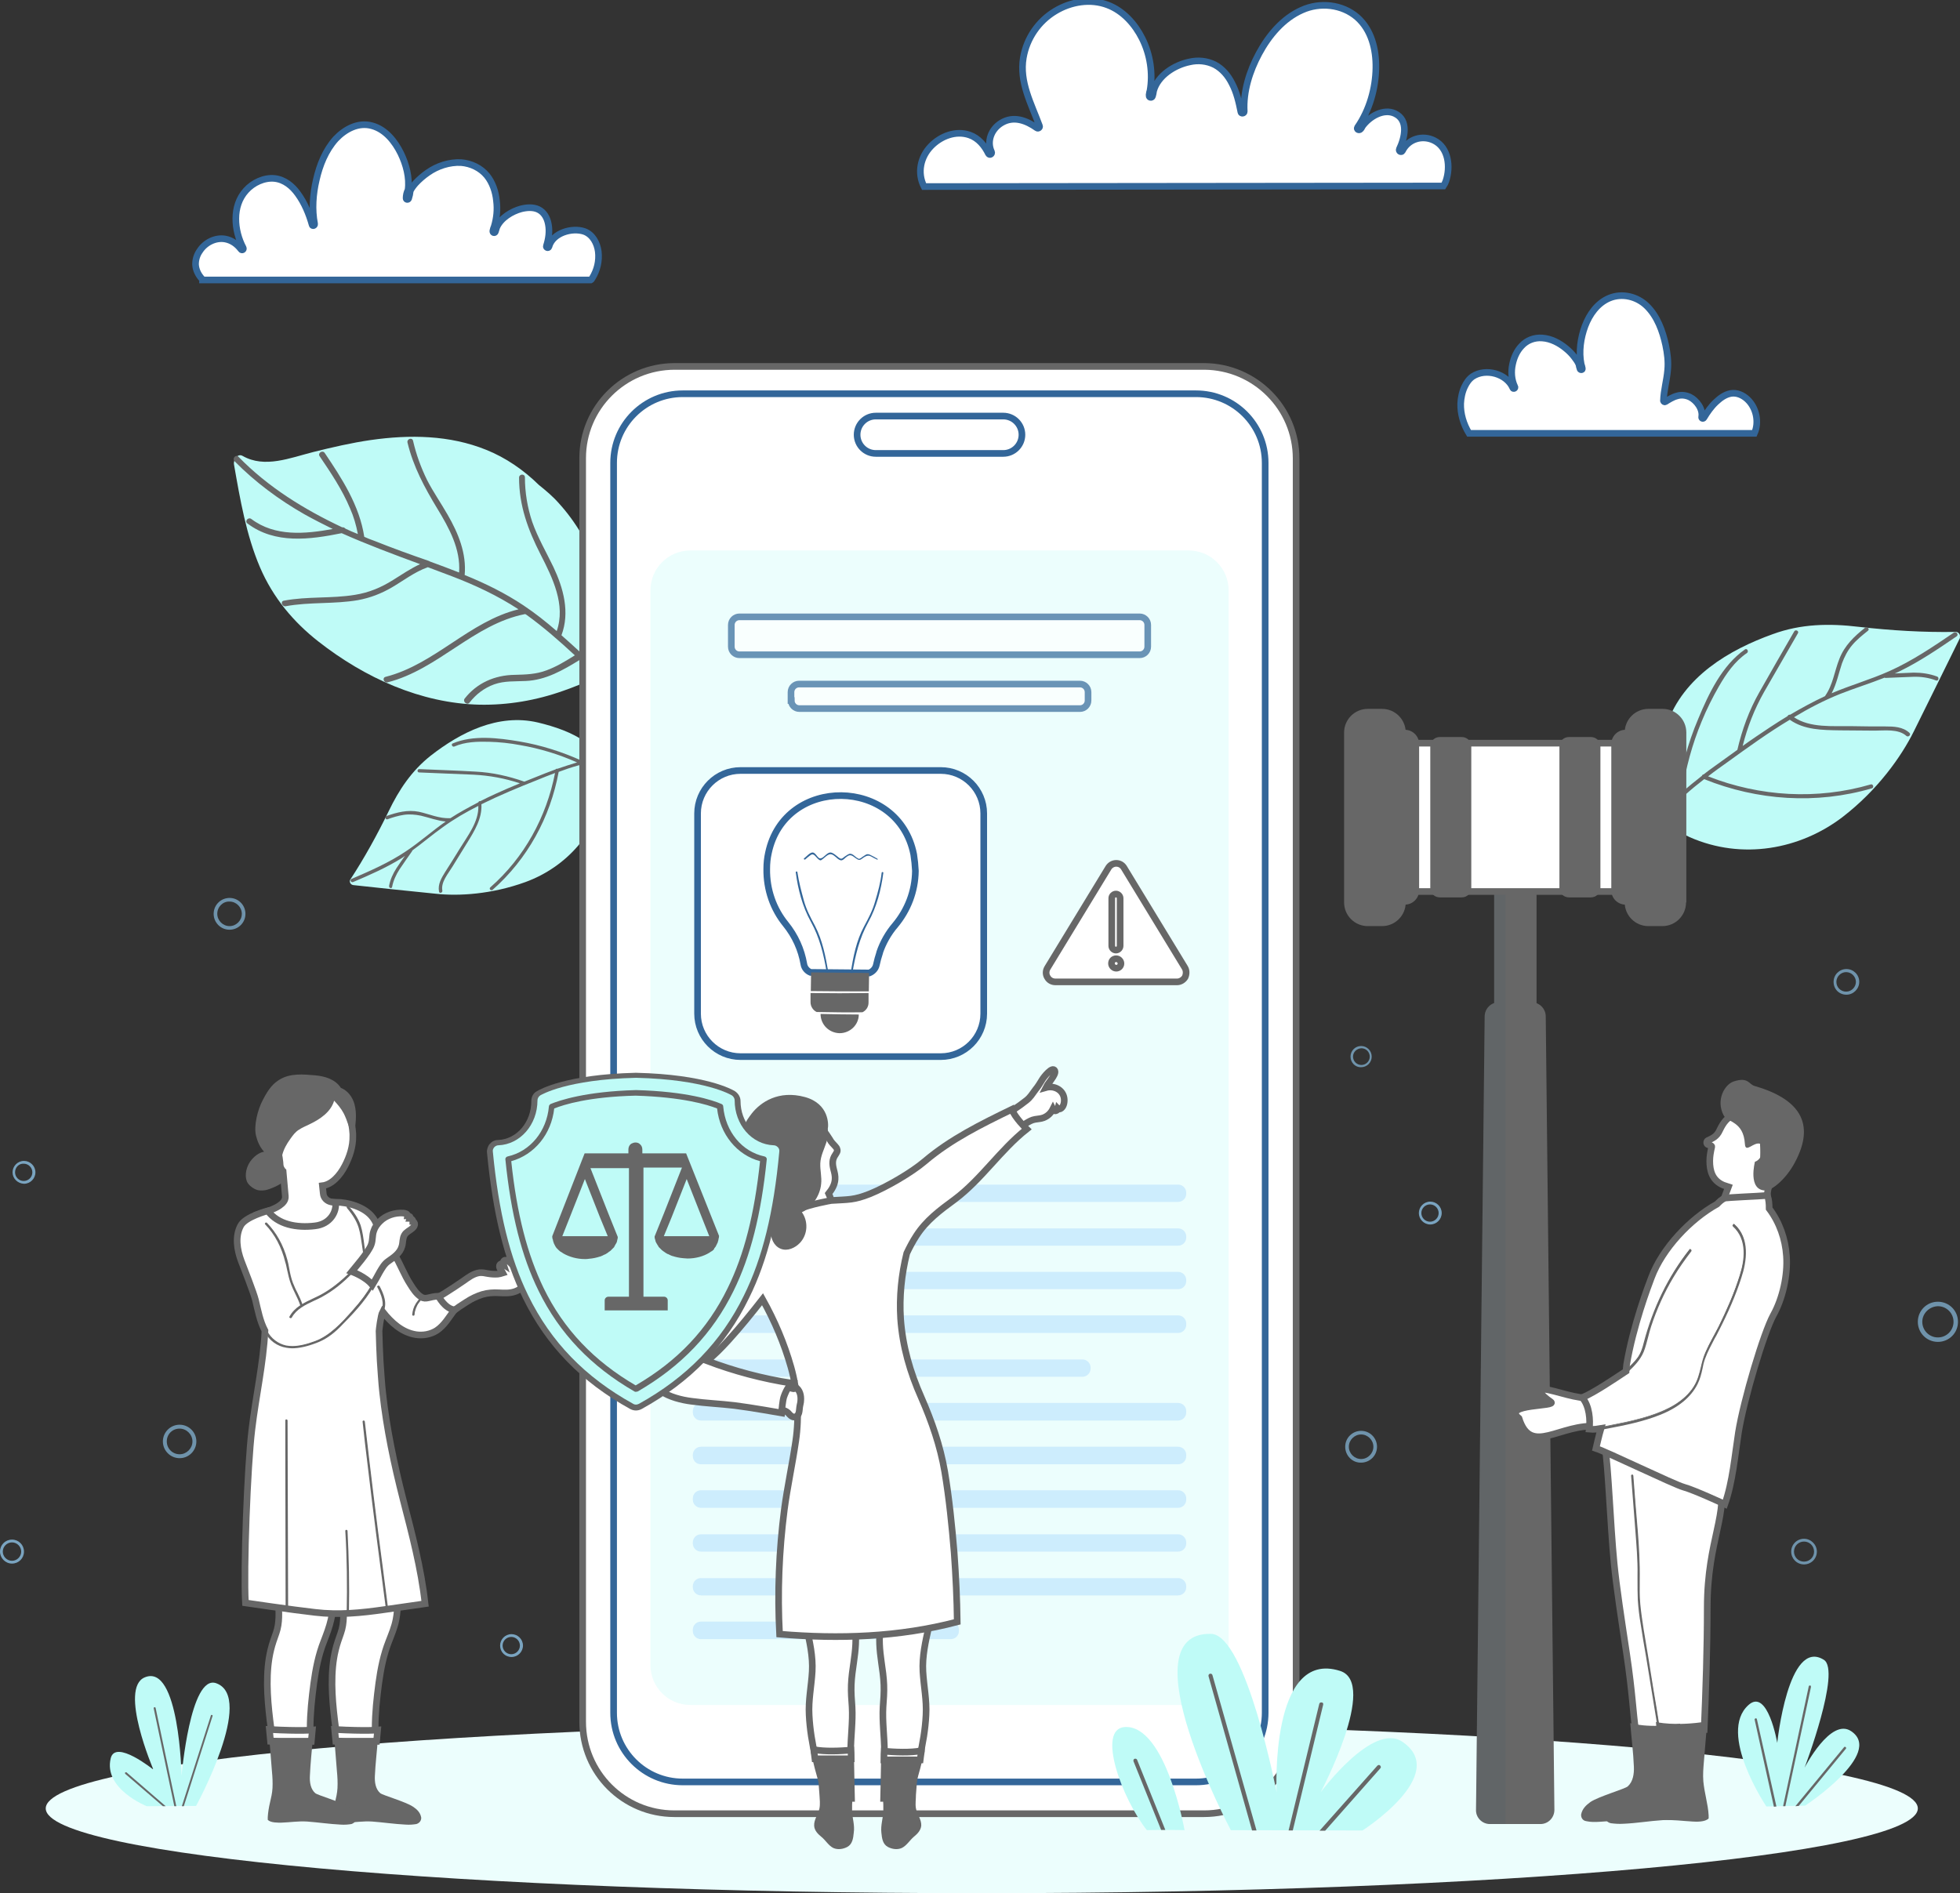 <?xml version="1.0" encoding="UTF-8"?> <svg xmlns="http://www.w3.org/2000/svg" width="295" height="285" viewBox="0 0 295 285" fill="none"><rect x="0" y="0" width="295" height="285" fill="#333333" stroke="none"/><g clip-path="url(#clip0_103_5181)"><path d="M219.848 60.745C219.89 59.905 220.057 59.023 220.435 58.226C220.729 57.596 221.107 57.05 221.653 56.673C223.626 55.371 226.774 56.253 227.698 58.394C227.782 58.604 228.118 58.436 227.992 58.226C227.488 57.176 227.404 55.959 227.656 54.825C227.866 53.818 228.286 52.852 228.999 52.097C229.797 51.215 230.93 50.795 232.106 50.879C233.449 50.963 234.708 51.635 235.716 52.475C236.178 52.852 236.597 53.272 236.975 53.776C237.227 54.112 237.479 54.448 237.647 54.867C237.689 55.077 237.731 55.329 237.815 55.539C237.857 55.707 238.193 55.707 238.151 55.497V55.455C238.109 55.245 238.067 55.035 237.983 54.825C237.605 52.937 237.899 50.88 238.571 49.074C239.242 47.311 240.418 45.632 242.223 44.876C244.154 44.079 246.379 44.624 247.848 46.052C249.443 47.605 250.241 49.83 250.703 51.971C250.955 53.188 251.122 54.448 250.997 55.707C250.871 57.26 250.409 58.772 250.367 60.325C250.367 60.451 250.535 60.535 250.619 60.493C251.164 60.157 251.752 59.779 252.382 59.611C253.054 59.401 253.725 59.485 254.355 59.779C255.362 60.283 256.328 61.584 256.118 62.76C256.076 62.97 256.328 63.096 256.454 62.886C256.958 62.046 257.545 61.206 258.259 60.535C258.889 59.947 259.602 59.401 260.484 59.233C261.407 59.066 262.331 59.485 263.003 60.115C264.346 61.374 264.808 63.557 264.052 65.237H221.107C220.267 63.851 219.806 62.298 219.848 60.745Z" fill="white" stroke="#336699" stroke-miterlimit="10"></path><path d="M217.623 27.245C218.336 25.146 218.042 22.249 215.86 21.158C214.096 20.276 211.955 20.906 211.074 22.711C210.906 23.005 210.486 22.753 210.612 22.459C211.41 20.78 212.081 18.093 209.94 17.086C208.219 16.288 206.12 17.548 205.071 18.975C204.987 19.143 204.903 19.311 204.777 19.437C204.567 19.689 204.147 19.479 204.315 19.185C206.12 16.582 207.044 13.308 207.086 10.201C207.128 7.431 206.414 4.492 204.273 2.603C202.006 0.63 198.648 0.294 195.961 1.511C193.107 2.771 190.966 5.332 189.496 8.06C188.069 10.705 187.103 13.769 187.271 16.792C187.271 17.086 186.81 17.128 186.768 16.876C186.474 15.407 186.138 13.895 185.424 12.552C184.837 11.377 183.997 10.369 182.822 9.739C181.646 9.152 180.303 9.026 179.043 9.32C176.776 9.781 174.258 11.377 173.628 13.685C173.586 13.979 173.544 14.231 173.46 14.483C173.376 14.777 172.914 14.693 172.956 14.399C172.956 14.357 172.956 14.357 172.956 14.315V14.273C172.998 14.063 172.998 13.853 173.082 13.685C173.544 11.041 173.124 8.228 171.907 5.793C170.815 3.61 169.052 1.637 166.743 0.756C164.141 -0.252 161.16 0.252 158.809 1.679C156.29 3.191 154.527 5.751 154.023 8.69C153.394 12.342 155.241 15.659 156.458 18.975C156.542 19.185 156.248 19.395 156.08 19.269C154.485 18.135 152.554 17.38 150.707 18.513C149.196 19.437 148.482 21.284 149.238 22.879C149.364 23.173 148.944 23.425 148.776 23.131C148.188 21.913 147.265 20.78 145.921 20.318C143.864 19.605 141.598 20.486 140.128 21.997C138.533 23.635 138.029 26.027 139.079 28.084L217.245 28.001C217.413 27.749 217.539 27.497 217.623 27.245Z" fill="white" stroke="#336699" stroke-miterlimit="10"></path><path d="M89.123 41.896C89.879 40.678 90.214 39.293 90.046 37.866C89.879 36.606 89.207 35.305 87.947 34.843C86.1 34.213 83.162 35.053 82.616 37.152C82.532 37.404 82.154 37.278 82.238 37.026C82.574 35.977 82.742 34.843 82.532 33.752C82.364 32.828 81.902 31.947 81.021 31.527C80.223 31.149 79.258 31.233 78.418 31.443C77.033 31.821 75.395 32.786 74.766 34.213C74.682 34.423 74.64 34.675 74.556 34.885C74.472 35.137 74.136 35.053 74.178 34.759C74.22 34.507 74.304 34.297 74.388 34.087C74.766 32.828 74.892 31.527 74.724 30.225C74.598 28.882 74.136 27.497 73.296 26.447C72.331 25.272 70.904 24.6 69.392 24.474C67.629 24.39 65.824 24.978 64.397 25.985C63.725 26.447 63.095 26.993 62.55 27.581C62.256 27.916 61.962 28.294 61.752 28.714C61.71 29.134 61.626 29.512 61.5 29.89C61.416 30.099 61.122 30.057 61.122 29.848C61.122 29.428 61.206 29.008 61.416 28.588C61.668 26.741 61.122 24.726 60.325 23.089C59.443 21.284 58.016 19.479 56.001 18.933C53.944 18.345 51.929 19.437 50.544 20.906C48.99 22.627 48.109 24.852 47.605 27.077C47.101 29.218 46.933 31.527 47.353 33.71C47.395 33.962 47.017 34.087 46.975 33.836C46.514 32.198 45.842 30.561 44.834 29.176C43.995 28 42.819 27.035 41.35 26.867C39.755 26.699 38.075 27.497 37.026 28.672C34.885 31.023 35.221 34.717 36.606 37.32C36.732 37.572 36.396 37.74 36.27 37.53C35.683 36.732 34.843 36.145 33.878 35.977C32.408 35.725 30.855 36.522 30.057 37.782C29.638 38.369 29.428 39.083 29.428 39.797C29.47 40.636 29.848 41.392 30.435 42.022C30.477 42.064 30.477 42.106 30.477 42.148H88.913C88.997 42.106 89.081 41.98 89.123 41.896Z" fill="white" stroke="#336699" stroke-miterlimit="10"></path><path d="M288.652 272.238C288.652 279.291 225.557 285 147.769 285C69.938 285 6.885 279.291 6.885 272.238C6.885 265.186 69.938 259.435 147.769 259.435C225.557 259.435 288.652 265.186 288.652 272.238Z" fill="#ECFEFD"></path><path d="M29.512 271.86C29.512 271.86 38.453 255.488 32.534 253.389C28.63 252.004 27.329 267.327 27.329 267.327C27.329 267.327 26.993 250.325 21.788 252.508C17.841 254.145 23.089 266.403 23.089 266.403C23.089 266.403 17.38 261.785 16.666 264.682C15.533 269.3 22.081 271.902 22.081 271.902L29.512 271.86Z" fill="#BFFBF7"></path><path d="M27.665 271.902L31.989 258.343C32.031 258.259 31.989 258.175 31.905 258.175C31.821 258.133 31.737 258.175 31.737 258.259L27.371 271.902H27.665Z" fill="#676767"></path><path d="M26.531 271.902L23.425 257.125C23.425 257.041 23.341 257 23.257 257C23.173 257 23.131 257.083 23.131 257.167L26.237 271.902H26.531Z" fill="#676767"></path><path d="M24.936 271.902L19.059 266.823C19.017 266.781 18.891 266.781 18.849 266.823C18.807 266.865 18.807 266.991 18.849 267.033L24.516 271.902H24.936Z" fill="#676767"></path><g opacity="0.6"><path d="M269.594 233.575C269.594 232.483 270.475 231.644 271.525 231.644C272.574 231.644 273.456 232.525 273.456 233.575C273.456 234.666 272.574 235.506 271.525 235.506C270.433 235.506 269.594 234.624 269.594 233.575ZM270.013 233.575C270.013 234.414 270.685 235.086 271.525 235.086C272.364 235.086 273.036 234.414 273.036 233.575C273.036 232.735 272.364 232.064 271.525 232.064C270.685 232.064 270.013 232.735 270.013 233.575Z" fill="#98D4FC"></path></g><g opacity="0.6"><path d="M202.468 217.791C202.468 216.447 203.559 215.398 204.861 215.398C206.204 215.398 207.254 216.489 207.254 217.791C207.254 219.134 206.162 220.183 204.861 220.183C203.559 220.225 202.468 219.134 202.468 217.791ZM203.014 217.791C203.014 218.798 203.853 219.638 204.861 219.638C205.868 219.638 206.708 218.798 206.708 217.791C206.708 216.783 205.868 215.943 204.861 215.943C203.853 215.943 203.014 216.783 203.014 217.791Z" fill="#98D4FC"></path></g><g opacity="0.6"><path d="M288.652 198.984C288.652 197.305 289.995 195.961 291.675 195.961C293.354 195.961 294.697 197.305 294.697 198.984C294.697 200.663 293.354 202.006 291.675 202.006C289.995 202.006 288.652 200.663 288.652 198.984ZM289.324 198.984C289.324 200.285 290.373 201.335 291.675 201.335C292.976 201.335 294.026 200.285 294.026 198.984C294.026 197.682 292.976 196.633 291.675 196.633C290.373 196.675 289.324 197.724 289.324 198.984Z" fill="#98D4FC"></path></g><g opacity="0.6"><path d="M32.157 137.567C32.157 136.224 33.248 135.175 34.549 135.175C35.893 135.175 36.942 136.266 36.942 137.567C36.942 138.911 35.851 139.96 34.549 139.96C33.206 139.96 32.157 138.869 32.157 137.567ZM32.702 137.567C32.702 138.575 33.542 139.415 34.549 139.415C35.557 139.415 36.396 138.575 36.396 137.567C36.396 136.56 35.557 135.72 34.549 135.72C33.542 135.678 32.702 136.518 32.702 137.567Z" fill="#98D4FC"></path></g><g opacity="0.7"><path d="M0 233.575C0 232.567 0.798 231.77 1.805 231.77C2.813 231.77 3.61 232.567 3.61 233.575C3.61 234.582 2.813 235.38 1.805 235.38C0.798 235.38 0 234.54 0 233.575ZM0.42 233.575C0.42 234.331 1.049 234.96 1.805 234.96C2.561 234.96 3.19 234.331 3.19 233.575C3.19 232.819 2.561 232.19 1.805 232.19C1.049 232.19 0.42 232.819 0.42 233.575Z" fill="#98D4FC"></path></g><g opacity="0.7"><path d="M1.889 176.483C1.889 175.559 2.645 174.761 3.61 174.761C4.534 174.761 5.331 175.517 5.331 176.483C5.331 177.406 4.576 178.204 3.61 178.204C2.645 178.162 1.889 177.406 1.889 176.483ZM2.267 176.483C2.267 177.196 2.855 177.784 3.568 177.784C4.282 177.784 4.87 177.196 4.87 176.483C4.87 175.769 4.282 175.181 3.568 175.181C2.855 175.139 2.267 175.727 2.267 176.483Z" fill="#98D4FC"></path></g><g opacity="0.7"><path d="M213.551 182.612C213.551 181.688 214.306 180.89 215.272 180.89C216.195 180.89 216.993 181.646 216.993 182.612C216.993 183.535 216.237 184.333 215.272 184.333C214.306 184.333 213.551 183.535 213.551 182.612ZM213.928 182.612C213.928 183.325 214.516 183.913 215.23 183.913C215.943 183.913 216.531 183.325 216.531 182.612C216.531 181.898 215.943 181.31 215.23 181.31C214.516 181.31 213.928 181.898 213.928 182.612Z" fill="#98D4FC"></path></g><g opacity="0.7"><path d="M75.269 247.722C75.269 246.799 76.025 246.001 76.991 246.001C77.914 246.001 78.712 246.757 78.712 247.722C78.712 248.646 77.956 249.443 76.991 249.443C76.025 249.443 75.269 248.688 75.269 247.722ZM75.647 247.722C75.647 248.436 76.235 249.024 76.949 249.024C77.662 249.024 78.25 248.436 78.25 247.722C78.25 247.008 77.662 246.421 76.949 246.421C76.235 246.421 75.647 247.008 75.647 247.722Z" fill="#98D4FC"></path></g><g opacity="0.6"><path d="M24.516 216.993C24.516 215.608 25.65 214.474 27.035 214.474C28.42 214.474 29.554 215.608 29.554 216.993C29.554 218.378 28.42 219.512 27.035 219.512C25.65 219.512 24.516 218.378 24.516 216.993ZM25.104 216.993C25.104 218.084 25.985 218.924 27.035 218.924C28.084 218.924 28.966 218.042 28.966 216.993C28.966 215.943 28.084 215.062 27.035 215.062C25.943 215.062 25.104 215.901 25.104 216.993Z" fill="#98D4FC"></path></g><g opacity="0.6"><path d="M203.266 159.061C203.266 158.179 203.979 157.466 204.861 157.466C205.742 157.466 206.456 158.179 206.456 159.061C206.456 159.943 205.742 160.656 204.861 160.656C203.979 160.698 203.266 159.943 203.266 159.061ZM203.643 159.061C203.643 159.733 204.189 160.32 204.903 160.32C205.575 160.32 206.162 159.775 206.162 159.061C206.162 158.389 205.616 157.802 204.903 157.802C204.189 157.844 203.643 158.389 203.643 159.061Z" fill="#98D4FC"></path></g><g opacity="0.6"><path d="M275.974 147.81C275.974 146.761 276.814 145.879 277.905 145.879C278.955 145.879 279.836 146.719 279.836 147.81C279.836 148.86 278.955 149.742 277.905 149.742C276.814 149.742 275.974 148.902 275.974 147.81ZM276.394 147.81C276.394 148.65 277.066 149.28 277.863 149.28C278.661 149.28 279.333 148.608 279.333 147.81C279.333 147.013 278.661 146.341 277.863 146.341C277.066 146.341 276.394 147.013 276.394 147.81Z" fill="#98D4FC"></path></g><path d="M265.857 271.944C265.857 271.944 258.427 260.904 263.171 256.664C266.067 254.061 267.494 262.373 267.494 262.373C267.494 262.373 269.132 246.505 274.505 249.863C277.15 251.5 271.608 266.109 271.608 266.109C271.608 266.109 275.513 258.511 278.619 260.61C283.615 263.968 271.692 271.819 271.692 271.819L265.857 271.944Z" fill="#BFFBF7"></path><path d="M268.712 271.903L272.574 253.935C272.574 253.851 272.532 253.725 272.448 253.725C272.364 253.725 272.238 253.767 272.238 253.851L268.376 271.903H268.712Z" fill="#676767"></path><path d="M270.727 271.86L277.821 263.255C277.905 263.171 277.863 263.045 277.779 263.003C277.696 262.919 277.57 262.961 277.528 263.045L270.223 271.902L270.727 271.86Z" fill="#676767"></path><path d="M267.368 271.944L264.43 258.805C264.43 258.721 264.304 258.637 264.22 258.679C264.136 258.721 264.052 258.805 264.094 258.889L266.991 271.986L267.368 271.944Z" fill="#676767"></path><path d="M266.823 95.462C260.274 97.813 253.389 101.843 250.87 109.063C248.813 114.94 247.386 122.958 254.313 126.023C262.205 129.507 270.937 127.87 277.318 123C282.607 118.928 286.175 113.891 288.065 110.071C290.373 105.453 292.64 100.793 294.949 96.133C295.159 95.714 294.865 95.126 294.361 95.126C289.492 95.21 284.664 94.916 279.836 94.37C275.303 93.825 271.063 93.909 266.823 95.462Z" fill="#BFFBF7"></path><path d="M294.487 95.798C291.717 97.687 288.946 99.576 285.924 101.045C285.672 101.171 285.42 101.297 285.168 101.381C286.134 101.339 287.057 101.297 288.023 101.255C289.24 101.255 290.415 101.423 291.549 101.843C291.927 101.969 291.759 102.598 291.381 102.43C290.29 102.011 289.114 101.843 287.939 101.885C286.553 101.927 285.168 102.011 283.825 102.053C283.741 102.053 283.699 102.053 283.657 102.011C281.432 102.892 279.123 103.606 276.898 104.487C274.505 105.453 272.238 106.628 270.013 107.972C272.448 109.609 275.849 109.273 278.661 109.315C280.382 109.357 282.062 109.357 283.741 109.357C285.042 109.357 286.385 109.399 287.393 110.323C287.687 110.616 287.225 111.036 286.931 110.784C285.714 109.693 283.657 109.987 282.145 109.987C280.382 109.987 278.661 109.945 276.898 109.945C274.337 109.903 271.567 109.903 269.384 108.35C266.151 110.281 263.087 112.506 260.064 114.688C259.057 115.402 258.049 116.116 257.084 116.871C264.892 119.936 273.498 120.44 281.558 118.089C281.936 117.963 282.103 118.593 281.726 118.677C273.414 121.111 264.514 120.524 256.496 117.291C254.481 118.844 252.592 120.482 250.913 122.413C250.661 122.707 250.199 122.287 250.493 121.951C251.122 121.237 251.752 120.566 252.424 119.936V119.894C252.97 115.864 254.019 111.918 255.614 108.182C257.168 104.445 259.183 100.163 262.625 97.771C262.961 97.519 263.255 98.106 262.919 98.316C261.072 99.576 259.812 101.423 258.721 103.312C257.755 104.991 256.874 106.754 256.118 108.601C254.691 112.044 253.725 115.612 253.179 119.264C254.145 118.383 255.153 117.585 256.16 116.787C256.202 116.662 256.286 116.578 256.412 116.578C256.958 116.158 257.503 115.738 258.049 115.36C259.183 114.521 260.358 113.723 261.491 112.883C262.205 109.819 263.255 106.922 264.808 104.194C266.529 101.129 268.292 98.106 270.055 95.042C270.265 94.706 270.811 95 270.601 95.336C268.922 98.274 267.201 101.213 265.522 104.152C264.052 106.754 263.003 109.441 262.289 112.296C263.632 111.33 265.018 110.407 266.403 109.483C267.285 108.895 268.166 108.35 269.048 107.804C269.09 107.678 269.258 107.552 269.426 107.594C271.147 106.586 272.91 105.621 274.715 104.781C274.715 104.781 274.715 104.781 274.715 104.739C275.891 103.06 276.1 101.045 276.856 99.156C277.654 97.141 279.081 95.798 280.718 94.496C281.012 94.244 281.474 94.706 281.138 94.958C280.298 95.63 279.459 96.301 278.787 97.099C278.073 97.939 277.612 98.862 277.234 99.87C276.73 101.381 276.436 102.934 275.681 104.361C278.535 103.144 281.516 102.304 284.328 101.045C287.813 99.492 290.961 97.351 294.11 95.21C294.529 95.042 294.823 95.588 294.487 95.798Z" fill="#676767"></path><path d="M58.478 122.161C56.757 125.687 54.867 129.129 52.727 132.404C52.517 132.74 52.769 133.201 53.188 133.243C57.344 133.705 61.5 134.125 65.614 134.545C69.057 134.923 74.01 134.629 79.09 132.782C85.177 130.557 90.046 125.309 91.054 118.425C91.936 112.38 85.891 109.945 80.979 108.769C74.934 107.342 69.225 110.323 64.817 113.765C61.962 116.032 60.073 118.844 58.478 122.161Z" fill="#BFFBF7"></path><path d="M53.146 132.782C55.623 131.732 58.1 130.641 60.409 129.214C60.619 129.088 60.787 128.962 60.955 128.836C60.493 129.465 60.073 130.095 59.653 130.725C59.149 131.522 58.73 132.404 58.562 133.37C58.52 133.705 58.981 133.831 59.023 133.495C59.191 132.572 59.611 131.69 60.115 130.893C60.745 129.969 61.374 129.046 62.004 128.164C62.046 128.122 62.046 128.08 62.046 128.038C63.599 126.905 65.069 125.645 66.664 124.512C68.343 123.294 70.148 122.245 71.995 121.321C72.079 123.714 70.358 125.855 69.183 127.786C68.469 128.962 67.755 130.095 67 131.271C66.454 132.152 65.866 133.118 66.076 134.209C66.118 134.545 66.622 134.419 66.58 134.083C66.328 132.782 67.461 131.522 68.091 130.473C68.847 129.256 69.56 128.08 70.316 126.863C71.407 125.1 72.583 123.21 72.457 121.069C75.186 119.726 77.998 118.551 80.769 117.459C81.692 117.081 82.616 116.704 83.54 116.368C82.238 123.001 78.922 129.088 73.8 133.579C73.548 133.789 73.884 134.167 74.136 133.957C79.384 129.339 82.826 123.043 84.085 116.2C85.974 115.486 87.947 114.898 89.963 114.605C90.298 114.563 90.172 114.059 89.837 114.101C89.081 114.227 88.367 114.353 87.612 114.521H87.57C84.589 113.177 81.441 112.17 78.208 111.624C74.976 111.078 71.198 110.617 68.133 111.918C67.839 112.044 68.091 112.506 68.385 112.38C70.022 111.666 71.827 111.624 73.59 111.666C75.186 111.708 76.739 111.876 78.292 112.17C81.231 112.674 84.127 113.555 86.856 114.773C85.849 115.066 84.883 115.402 83.875 115.738C83.791 115.696 83.665 115.738 83.624 115.822C83.12 116.032 82.574 116.2 82.07 116.41C81.021 116.83 79.971 117.249 78.922 117.669C76.529 116.83 74.094 116.284 71.575 116.158C68.763 115.99 65.908 115.906 63.096 115.78C62.76 115.78 62.76 116.284 63.096 116.284C65.824 116.41 68.553 116.494 71.281 116.62C73.674 116.746 75.983 117.165 78.25 117.921C76.991 118.425 75.773 118.97 74.556 119.516C73.8 119.852 73.045 120.23 72.289 120.608C72.163 120.566 72.037 120.65 71.995 120.776C70.568 121.531 69.141 122.287 67.797 123.168C67.797 123.168 67.797 123.168 67.755 123.168C66.118 123.252 64.607 122.539 63.053 122.203C61.332 121.867 59.779 122.287 58.184 122.833C57.89 122.959 58.016 123.42 58.31 123.336C59.107 123.043 59.947 122.791 60.787 122.665C61.668 122.539 62.508 122.623 63.347 122.791C64.607 123.085 65.782 123.546 67.084 123.672C65.026 125.1 63.179 126.779 61.081 128.164C58.52 129.885 55.707 131.103 52.894 132.32C52.601 132.488 52.852 132.908 53.146 132.782Z" fill="#676767"></path><path d="M72.163 106.083C76.403 106.167 80.685 105.453 84.799 103.984C87.948 102.85 90.886 101.927 91.39 97.813C92.397 89.543 89.081 81.231 84.127 75.773C83.204 74.724 82.154 73.842 81.105 73.003C78.796 70.736 76.109 68.889 73.171 67.713C67.671 65.488 61.668 65.404 55.791 66.244C52.895 66.664 49.998 67.335 47.143 68.049C43.659 68.931 39.839 70.526 36.523 68.637C35.809 68.217 35.095 69.099 35.221 69.938C36.145 75.228 37.068 80.559 39.125 85.387C41.098 90.004 44.205 93.657 47.899 96.553C54.91 102.053 63.347 105.873 72.163 106.083Z" fill="#BFFBF7"></path><path d="M69.938 105.159C71.785 102.808 74.472 101.633 77.453 101.591C79.132 101.549 80.685 101.507 82.238 100.919C83.749 100.373 85.177 99.492 86.52 98.652C84.211 96.511 81.819 94.412 79.258 92.565C79.174 92.523 79.132 92.481 79.048 92.439C71.282 93.951 65.95 100.793 58.31 102.724C57.764 102.85 57.47 102.011 58.058 101.885C65.446 99.996 70.652 93.531 78.04 91.726C74.892 89.669 71.492 88.073 67.965 86.73C66.79 86.268 65.572 85.848 64.397 85.387C62.382 86.1 60.745 87.402 58.94 88.451C57.344 89.375 55.707 90.004 53.902 90.34C50.292 90.97 46.597 90.592 42.987 91.264C42.441 91.348 42.148 90.508 42.735 90.424C46.262 89.752 49.914 90.13 53.44 89.543C55.539 89.207 57.344 88.451 59.149 87.318C60.493 86.478 61.794 85.597 63.221 84.925C59.233 83.456 55.287 81.986 51.425 80.265C46.639 81.231 41.392 81.944 37.236 78.796C36.774 78.46 37.362 77.788 37.824 78.124C41.392 80.811 45.926 80.391 50.082 79.635C48.654 78.922 47.227 78.208 45.8 77.41C41.98 75.228 38.411 72.583 35.305 69.434C34.885 69.015 35.515 68.343 35.893 68.763C40.343 73.338 45.8 76.697 51.509 79.384C51.719 79.342 51.887 79.468 52.013 79.594C52.601 79.887 53.23 80.139 53.86 80.391C53.608 79.048 53.23 77.746 52.685 76.529C51.509 73.716 49.788 71.156 48.109 68.679C47.773 68.217 48.529 67.713 48.864 68.175C51.467 72.037 54.112 76.109 54.825 80.811C55.287 81.021 55.791 81.231 56.295 81.399C59.023 82.49 61.794 83.498 64.607 84.463C64.607 84.463 64.649 84.463 64.649 84.505C66.118 85.051 67.629 85.597 69.099 86.184C69.35 82.658 67.587 79.468 65.824 76.571C63.893 73.38 62.214 70.274 61.332 66.622C61.206 66.076 62.046 65.782 62.172 66.37C62.634 68.385 63.347 70.358 64.271 72.247C65.195 74.052 66.37 75.731 67.377 77.495C68.973 80.265 70.232 83.288 69.938 86.562C73.045 87.822 76.025 89.291 78.796 91.138C80.559 92.313 82.196 93.615 83.791 95C85.177 91.054 83.162 86.982 81.357 83.456C79.468 79.761 78.124 76.109 78.124 71.911C78.124 71.323 79.006 71.281 79.006 71.869C79.006 74.136 79.384 76.403 80.097 78.544C80.937 80.937 82.196 83.078 83.288 85.345C84.799 88.535 85.806 92.187 84.505 95.63C86.268 97.183 87.99 98.778 89.669 100.373C90.088 100.751 89.501 101.423 89.081 101.045C88.493 100.457 87.864 99.912 87.276 99.324C84.757 100.877 82.154 102.388 79.132 102.514C77.495 102.598 75.941 102.472 74.388 103.018C72.877 103.564 71.617 104.529 70.652 105.789C70.274 106.209 69.602 105.621 69.938 105.159Z" fill="#676767"></path><path d="M101.507 273.036H181.226C188.867 273.036 195.08 266.823 195.08 259.225V69.015C195.08 61.374 188.867 55.203 181.268 55.161H101.549C93.909 55.161 87.696 61.332 87.696 68.973V259.183C87.696 266.865 93.867 273.036 101.507 273.036Z" fill="white" stroke="#676767" stroke-miterlimit="10"></path><path d="M102.766 59.275H180.009C185.76 59.275 190.42 63.935 190.42 69.686V257.839C190.42 263.59 185.76 268.25 180.009 268.25H102.766C97.015 268.25 92.355 263.59 92.355 257.839V69.686C92.355 63.935 97.015 59.275 102.766 59.275Z" fill="white" stroke="#336699" stroke-miterlimit="10"></path><path d="M131.816 68.259H151.001C152.554 68.259 153.814 67 153.814 65.446C153.814 63.893 152.554 62.634 151.001 62.634H131.816C130.263 62.634 129.004 63.893 129.004 65.446C129.004 67 130.263 68.259 131.816 68.259Z" fill="white" stroke="#336699" stroke-miterlimit="10"></path><path d="M184.921 250.661C184.921 253.977 182.234 256.664 178.917 256.664H103.9C100.583 256.664 97.897 253.977 97.897 250.661V88.871C97.897 85.555 100.583 82.868 103.9 82.868H178.917C182.234 82.868 184.921 85.555 184.921 88.871V250.661Z" fill="#ECFEFD"></path><g opacity="0.7"><path d="M110.071 97.351C110.071 98.023 110.617 98.568 111.288 98.568H171.529C172.201 98.568 172.746 98.023 172.746 97.351V94.076C172.746 93.405 172.201 92.859 171.529 92.859H111.288C110.617 92.859 110.071 93.405 110.071 94.076V97.351Z" fill="white" stroke="#336699" stroke-miterlimit="10"></path><path d="M119.096 105.453C119.096 106.125 119.642 106.671 120.314 106.671H162.545C163.217 106.671 163.763 106.125 163.763 105.453V104.194C163.763 103.522 163.217 102.976 162.545 102.976H120.272C119.6 102.976 119.054 103.522 119.054 104.194V105.453H119.096Z" fill="white" stroke="#336699" stroke-miterlimit="10"></path><path d="M104.278 179.715C104.278 180.387 104.823 180.933 105.495 180.933H177.322C177.994 180.933 178.54 180.387 178.54 179.715V179.547C178.54 178.876 177.994 178.33 177.322 178.33H105.495C104.823 178.33 104.278 178.876 104.278 179.547V179.715Z" fill="#C1E5FD"></path><path d="M104.278 186.306C104.278 186.978 104.823 187.523 105.495 187.523H177.322C177.994 187.523 178.54 186.978 178.54 186.306V186.138C178.54 185.466 177.994 184.921 177.322 184.921H105.495C104.823 184.921 104.278 185.466 104.278 186.138V186.306Z" fill="#C1E5FD"></path><path d="M104.278 192.855C104.278 193.526 104.823 194.072 105.495 194.072H177.322C177.994 194.072 178.54 193.526 178.54 192.855V192.687C178.54 192.015 177.994 191.469 177.322 191.469H105.495C104.823 191.469 104.278 192.015 104.278 192.687V192.855Z" fill="#C1E5FD"></path><path d="M104.278 199.446C104.278 200.117 104.823 200.663 105.495 200.663H177.322C177.994 200.663 178.54 200.117 178.54 199.446V199.236C178.54 198.564 177.994 198.018 177.322 198.018H105.495C104.823 198.018 104.278 198.564 104.278 199.236V199.446Z" fill="#C1E5FD"></path><path d="M104.278 206.036C104.278 206.708 104.823 207.254 105.495 207.254H162.923C163.595 207.254 164.141 206.708 164.141 206.036V205.868C164.141 205.197 163.595 204.651 162.923 204.651H105.495C104.823 204.651 104.278 205.197 104.278 205.868V206.036Z" fill="#C1E5FD"></path><path d="M104.278 212.627C104.278 213.299 104.823 213.845 105.495 213.845H177.322C177.994 213.845 178.54 213.299 178.54 212.627V212.417C178.54 211.746 177.994 211.2 177.322 211.2H105.495C104.823 211.2 104.278 211.746 104.278 212.417V212.627Z" fill="#C1E5FD"></path><path d="M104.278 219.218C104.278 219.89 104.823 220.435 105.495 220.435H177.322C177.994 220.435 178.54 219.89 178.54 219.218V219.008C178.54 218.336 177.994 217.791 177.322 217.791H105.495C104.823 217.791 104.278 218.336 104.278 219.008V219.218Z" fill="#C1E5FD"></path><path d="M104.278 225.767C104.278 226.438 104.823 226.984 105.495 226.984H177.322C177.994 226.984 178.54 226.438 178.54 225.767V225.557C178.54 224.885 177.994 224.339 177.322 224.339H105.495C104.823 224.339 104.278 224.885 104.278 225.557V225.767Z" fill="#C1E5FD"></path><path d="M104.278 232.357C104.278 233.029 104.823 233.575 105.495 233.575H177.322C177.994 233.575 178.54 233.029 178.54 232.357V232.19C178.54 231.518 177.994 230.972 177.322 230.972H105.495C104.823 230.972 104.278 231.518 104.278 232.19V232.357Z" fill="#C1E5FD"></path><path d="M104.278 238.948C104.278 239.62 104.823 240.166 105.495 240.166H177.322C177.994 240.166 178.54 239.62 178.54 238.948V238.78C178.54 238.109 177.994 237.563 177.322 237.563H105.495C104.823 237.563 104.278 238.109 104.278 238.78V238.948Z" fill="#C1E5FD"></path><path d="M104.278 245.539C104.278 246.211 104.823 246.757 105.495 246.757H143.109C143.78 246.757 144.326 246.211 144.326 245.539V245.329C144.326 244.658 143.78 244.112 143.109 244.112H105.495C104.823 244.112 104.278 244.658 104.278 245.329V245.539Z" fill="#C1E5FD"></path></g><path d="M148.062 152.596C148.062 156.165 145.166 159.061 141.597 159.061H111.456C107.888 159.061 104.991 156.165 104.991 152.596V122.455C104.991 118.887 107.888 115.99 111.456 115.99H141.597C145.166 115.99 148.062 118.887 148.062 122.455V152.596Z" fill="white" stroke="#336699" stroke-miterlimit="10"></path><path d="M137.525 128.626C135.217 116.955 118.089 116.746 115.654 128.416C115.486 129.171 115.402 129.969 115.402 130.809C115.36 133.957 116.41 136.854 118.257 139.121C119.684 140.884 120.608 142.941 120.985 145.124C121.069 145.711 121.489 146.173 121.993 146.383L130.851 146.467C131.354 146.257 131.774 145.837 131.9 145.25C132.026 144.662 132.194 144.032 132.404 143.403V143.361C132.908 141.891 133.705 140.464 134.755 139.247C136.602 137.022 137.735 134.209 137.777 131.103C137.735 130.263 137.651 129.423 137.525 128.626Z" fill="white" stroke="#336699" stroke-miterlimit="10"></path><path d="M123.504 152.638C123.504 154.233 124.764 155.493 126.359 155.535C127.954 155.535 129.255 154.275 129.255 152.722C127.366 152.722 125.435 152.68 123.504 152.638Z" fill="#676767"></path><path d="M130.767 149.238L130.809 146.467L122.077 146.383L122.035 149.196C124.932 149.238 127.828 149.238 130.767 149.238Z" fill="#676767"></path><path d="M121.993 149.49V150.833V150.875C121.993 151.505 122.371 152.092 122.916 152.344C125.225 152.386 127.534 152.428 129.801 152.386C130.347 152.134 130.725 151.588 130.725 150.917V150.875V149.49C127.828 149.531 124.931 149.531 121.993 149.49Z" fill="#676767"></path><path d="M124.68 146.383C124.26 143.99 123.798 141.556 122.665 139.373C121.993 138.113 121.363 136.938 120.985 135.552C120.608 134.167 120.23 132.74 120.02 131.312C120.02 131.145 119.768 131.145 119.768 131.312C120.104 133.873 120.776 136.476 122.035 138.743C123.378 141.178 123.966 143.654 124.428 146.383H124.68Z" fill="#336699"></path><path d="M132.026 129.256C131.648 129.046 131.312 128.836 130.934 128.668C130.809 128.626 130.725 128.584 130.599 128.584C130.347 128.584 130.137 128.794 129.927 128.92C129.843 128.962 129.717 129.046 129.633 129.13C129.213 129.381 129.297 129.298 129.045 129.172C128.668 128.962 128.29 128.416 127.828 128.542C127.576 128.626 127.324 128.836 127.114 128.962C127.03 129.004 126.988 129.088 126.904 129.13C126.611 129.339 126.569 129.298 126.275 129.13C125.939 128.878 125.351 128.29 124.931 128.332C124.386 128.416 124.05 129.088 123.546 129.214C123.084 129.339 122.832 128.374 122.329 128.332C121.909 128.29 121.321 129.004 121.027 129.214C120.901 129.297 121.069 129.465 121.195 129.381C121.447 129.172 121.657 128.962 121.909 128.794C122.161 128.626 122.245 128.542 122.539 128.71C122.664 128.794 122.748 128.92 122.874 129.046C123.042 129.214 123.294 129.549 123.546 129.507C123.672 129.465 123.84 129.297 123.966 129.214C124.176 129.046 124.512 128.71 124.805 128.626C125.477 128.416 125.939 129.381 126.527 129.507C126.862 129.591 127.198 129.13 127.45 128.962C127.786 128.71 128.038 128.668 128.416 128.92C128.626 129.088 128.877 129.256 129.087 129.381C129.465 129.591 129.717 129.256 130.053 129.046C130.347 128.878 130.557 128.752 130.892 128.836C131.228 128.962 131.564 129.214 131.9 129.339C132.068 129.507 132.194 129.339 132.026 129.256Z" fill="#336699"></path><path d="M132.698 131.396C132.53 132.824 132.152 134.251 131.732 135.636C131.354 137.022 130.725 138.197 130.053 139.457C128.878 141.639 128.416 144.032 128.038 146.467H128.29C128.752 143.78 129.339 141.262 130.683 138.827C131.942 136.56 132.614 133.957 132.95 131.396C132.95 131.229 132.698 131.229 132.698 131.396Z" fill="#336699"></path><path d="M158.851 147.811C158.347 147.811 157.886 147.559 157.634 147.097C157.382 146.677 157.382 146.131 157.676 145.67L166.827 130.641C167.079 130.221 167.541 129.969 168.003 129.969C168.506 129.969 168.926 130.221 169.178 130.641L178.33 145.67C178.582 146.089 178.582 146.635 178.372 147.097C178.12 147.517 177.658 147.811 177.154 147.811H158.851Z" fill="white" stroke="#676767" stroke-miterlimit="10"></path><path d="M167.961 143.025C168.297 143.025 168.59 142.731 168.59 142.395V135.217C168.59 134.881 168.297 134.587 167.961 134.587C167.625 134.587 167.331 134.881 167.331 135.217V142.395C167.331 142.731 167.625 143.025 167.961 143.025Z" fill="white" stroke="#676767" stroke-miterlimit="10"></path><path d="M167.289 145.04C167.289 145.418 167.625 145.753 168.003 145.753C168.381 145.753 168.716 145.46 168.716 145.04C168.716 144.662 168.381 144.326 168.003 144.326C167.583 144.326 167.289 144.62 167.289 145.04Z" fill="white" stroke="#676767" stroke-miterlimit="10"></path><path d="M185.256 275.513C185.256 275.513 169.388 245.665 182.276 245.959C187.565 246.085 192.141 269.803 192.141 269.803C192.141 269.803 191.092 248.142 201.712 251.542C207.464 253.389 198.774 269.803 198.774 269.803C198.774 269.803 206.624 259.183 211.074 262.205C218.294 267.117 205.071 275.555 205.071 275.555L185.256 275.513Z" fill="#BFFBF7"></path><path d="M178.288 275.513C178.288 275.513 175.475 259.728 169.346 259.98C164.938 260.19 168.926 270.895 172.62 275.513C172.662 275.471 178.12 275.471 178.288 275.513Z" fill="#BFFBF7"></path><path d="M189.118 275.555L182.486 252.172C182.444 252.004 182.276 251.92 182.108 251.962C181.94 252.004 181.856 252.172 181.898 252.34L188.447 275.555H189.118Z" fill="#676767"></path><path d="M194.576 275.555L199.152 256.622C199.194 256.454 199.11 256.286 198.942 256.286C198.774 256.244 198.606 256.328 198.564 256.496L193.946 275.555H194.576Z" fill="#676767"></path><path d="M175.391 275.471L171.151 264.934C171.109 264.766 170.899 264.724 170.773 264.766C170.605 264.808 170.563 265.018 170.605 265.144L174.761 275.471H175.391Z" fill="#676767"></path><path d="M199.446 275.597L207.758 266.193C207.883 266.067 207.841 265.899 207.716 265.773C207.59 265.647 207.422 265.689 207.296 265.815L198.606 275.597H199.446Z" fill="#676767"></path><path d="M152.722 170.438C152.722 170.438 153.142 170.102 153.31 169.976C153.687 169.682 154.065 169.346 154.443 169.094C154.863 168.842 155.283 168.59 155.786 168.506C156.248 168.422 156.668 168.422 157.088 168.255C157.718 168.003 158.179 167.541 158.473 166.953C158.557 167.121 158.683 167.289 158.935 167.205C159.103 167.163 159.187 167.037 159.229 166.869C159.355 166.995 159.523 166.995 159.733 166.827C160.152 166.491 160.236 165.778 160.152 165.274C159.942 164.015 158.599 163.385 157.424 163.721C157.676 163.217 158.053 162.797 158.347 162.335C158.515 162.084 158.893 161.538 158.767 161.202C158.431 160.404 157.046 162.209 156.878 162.503C156.542 163.049 156.248 163.553 155.828 164.057C155.367 164.686 155.073 165.19 154.485 165.652C153.268 166.617 151.924 167.499 150.581 168.255C150.539 168.213 151.672 170.102 152.722 170.438Z" fill="white" stroke="#676767" stroke-miterlimit="10"></path><path d="M138.911 251.626C139.037 253.851 139.498 255.95 139.372 258.175C139.163 262.499 137.903 266.655 136.686 270.727H132.991C133.033 268.376 133.117 266.067 133.117 263.716C133.117 261.449 132.782 259.224 132.908 256.958C132.992 255.866 133.075 254.775 133.033 253.641C132.991 252.508 132.824 251.332 132.656 250.199C132.404 248.436 132.236 246.631 132.53 244.867H139.834C139.834 244.867 139.834 244.909 139.792 244.909C139.288 247.134 138.785 249.359 138.911 251.626Z" fill="white" stroke="#676767" stroke-miterlimit="10"></path><path d="M122.245 251.626C122.119 253.851 121.657 255.95 121.783 258.175C121.993 262.499 123.21 266.655 124.47 270.727H128.164C128.122 268.376 128.038 266.067 128.038 263.716C128.038 261.449 128.374 259.224 128.248 256.958C128.164 255.866 128.08 254.775 128.122 253.641C128.164 252.508 128.332 251.332 128.5 250.199C128.752 248.436 128.962 246.631 128.626 244.867H121.321C121.321 244.867 121.321 244.909 121.363 244.909C121.867 247.134 122.371 249.359 122.245 251.626Z" fill="white" stroke="#676767" stroke-miterlimit="10"></path><path d="M125.729 172.578C125.435 172.243 125.099 171.949 124.889 171.529C124.26 170.563 123.63 169.598 122.706 168.842L114.814 171.529C114.814 171.571 114.772 171.613 114.73 171.655C114.269 172.746 114.185 174.006 114.185 175.181C114.227 176.609 114.52 178.036 115.066 179.337C115.234 179.715 115.864 181.016 116.493 181.226C116.619 181.646 116.745 182.108 116.871 182.528C116.997 183.031 117.081 183.577 117.291 184.081L125.309 181.352C125.141 180.806 124.973 180.219 124.721 179.673C125.225 179.043 125.645 178.33 125.687 177.532C125.729 177.028 125.603 176.525 125.477 176.063C125.267 175.223 125.225 174.552 125.729 173.838C125.897 173.544 126.107 173.334 125.981 172.998C125.939 172.83 125.855 172.704 125.729 172.578Z" fill="white" stroke="#676767" stroke-miterlimit="10"></path><path d="M97.855 205.239C98.358 203.391 99.66 201.796 100.709 200.243C101.759 198.69 102.892 197.179 104.068 195.709C106.46 192.687 109.231 190.21 112.505 188.195C113.513 187.565 114.52 186.935 115.234 185.928C115.78 185.172 116.158 184.291 116.871 183.661C117.837 182.779 119.096 182.318 120.356 181.982C121.825 181.31 125.057 180.722 125.141 180.722C127.744 180.555 128.5 180.68 130.935 179.715C133.411 178.707 137.189 176.525 139.205 174.803C143.109 171.487 147.726 169.22 152.302 166.995C152.68 168.171 154.527 169.976 154.527 169.976C150.539 173.124 147.768 177.49 143.696 180.555C141.471 182.192 139.414 183.703 137.903 186.054C137.357 186.893 136.896 187.775 136.476 188.657C135.678 191.889 135.342 195.205 135.552 198.522C135.846 202.678 136.98 206.582 138.659 210.36C140.254 214.012 141.513 217.623 142.185 221.527C142.857 225.557 143.277 229.671 143.612 233.743C143.864 237.227 144.032 240.669 144.074 244.154C135.3 246.463 126.275 246.757 117.333 246.001C116.997 239.746 117.249 233.491 118.047 227.278C118.509 223.794 119.264 220.393 119.768 216.909C120.314 213.215 120.062 209.437 119.054 205.826C118.047 202.258 116.577 198.816 114.772 195.583C113.093 197.724 111.372 199.865 109.525 201.88C108.559 202.93 107.552 203.979 106.418 204.861C110.532 206.414 114.772 207.547 119.138 208.219C119.138 208.219 118.131 209.311 117.669 212.711C117.669 212.711 112.925 211.871 110.532 211.578C108.391 211.326 106.25 211.242 104.11 210.948C101.045 210.57 96.805 209.101 97.855 205.239Z" fill="white" stroke="#676767" stroke-miterlimit="10"></path><path d="M112.338 176.063C112.505 177.238 112.757 178.498 113.219 179.631C113.807 181.142 115.066 181.898 116.494 182.318C116.41 182.57 116.326 182.821 116.284 183.115C116.116 183.829 115.99 184.585 115.99 185.34C115.99 186.39 116.452 187.565 117.501 187.985C118.509 188.405 119.684 187.859 120.398 187.103C121.615 185.802 121.657 183.829 120.691 182.486C121.447 182.15 122.119 181.52 122.581 180.848C123.126 180.093 123.504 179.169 123.588 178.246C123.714 177.196 123.42 176.189 123.462 175.139C123.504 174.006 124.05 172.998 124.386 171.949C124.596 171.277 124.638 170.605 124.596 169.892C124.722 169.346 124.805 166.156 121.153 165.148C117.165 164.057 114.478 165.946 113.177 167.583C112.17 168.884 111.456 170.018 111.456 172.411C111.414 174.048 112.212 174.971 112.338 176.063Z" fill="#676767"></path><path d="M117.669 212.249C118.005 212.291 118.341 212.459 118.593 212.669C118.802 212.879 118.97 213.131 119.264 213.257C119.684 213.467 120.104 213.131 120.23 212.711C120.314 212.417 120.314 212.123 120.356 211.829C120.398 211.494 120.524 211.158 120.524 210.78C120.566 210.15 120.44 209.227 119.642 208.765L119.684 208.975C119.558 209.101 119.39 209.059 119.222 209.017C118.97 208.975 118.928 208.891 118.676 208.807C118.383 209.269 118.131 209.814 117.963 210.318C117.795 210.864 117.669 212.249 117.669 212.249Z" fill="white" stroke="#676767" stroke-miterlimit="10"></path><path d="M122.664 264.766C122.623 264.388 122.539 263.968 122.497 263.591C122.455 263.423 122.455 263.381 122.455 263.381C124.176 263.716 126.443 263.59 128.08 263.465C128.08 263.465 128.122 264.01 128.122 264.766H122.664Z" fill="white" stroke="#676767" stroke-miterlimit="10"></path><path d="M128.248 272.658C128.206 271.357 128.374 270.013 128.416 268.712C128.458 267.327 128.332 264.598 128.332 264.598C126.695 264.724 124.344 264.85 122.622 264.514C122.622 264.514 122.622 264.598 122.664 264.724C122.874 265.983 123.084 267.243 123.21 268.502C123.252 269.048 123.294 269.635 123.336 270.181C123.378 270.853 123.462 271.567 123.336 272.238C123.168 273.12 122.497 273.875 122.539 274.841C122.58 275.597 123.126 276.1 123.63 276.52C124.26 277.024 124.721 277.863 125.435 278.199C126.107 278.493 126.904 278.367 127.534 278.031C128.29 277.612 128.416 276.772 128.5 275.89C128.668 274.757 128.29 273.749 128.248 272.658Z" fill="#676767"></path><path d="M138.491 264.934C138.533 264.556 138.617 264.136 138.659 263.758C138.701 263.632 138.701 263.548 138.701 263.548C136.98 263.884 134.713 263.758 133.075 263.632C133.075 263.632 133.033 264.178 133.033 264.934H138.491Z" fill="white" stroke="#676767" stroke-miterlimit="10"></path><path d="M132.656 275.89C132.74 276.772 132.866 277.612 133.621 278.031C134.251 278.367 135.049 278.493 135.72 278.199C136.434 277.863 136.938 277.024 137.525 276.52C138.029 276.1 138.575 275.597 138.659 274.841C138.701 273.875 138.029 273.162 137.861 272.238C137.735 271.608 137.861 270.853 137.861 270.181C137.903 269.635 137.945 269.048 137.987 268.502C138.113 267.243 138.281 265.983 138.533 264.724C138.575 264.556 138.575 264.514 138.575 264.514C136.812 264.85 134.503 264.724 132.866 264.598C132.866 264.598 132.698 267.327 132.782 268.712C132.824 270.013 132.992 271.357 132.95 272.658C132.908 273.749 132.53 274.757 132.656 275.89Z" fill="#676767"></path><path d="M79.216 190.084C79.006 189.874 78.292 189.202 78.04 189.664C77.998 189.748 77.998 189.874 77.998 190C77.788 189.748 77.537 189.538 77.243 189.496C76.907 189.412 76.697 189.664 76.739 190C76.697 189.958 76.613 189.916 76.571 189.874C76.445 189.79 76.277 189.706 76.109 189.706C75.773 189.664 75.689 190.084 75.773 190.336C75.647 190.252 75.564 190.21 75.438 190.252C75.312 190.294 75.228 190.378 75.186 190.504C75.102 190.84 75.396 191.175 75.564 191.427C75.606 191.511 75.647 191.553 75.689 191.637C75.438 191.721 75.186 191.763 74.934 191.805C74.43 191.847 73.926 191.805 73.423 191.721C73.003 191.637 72.583 191.553 72.163 191.595C71.24 191.721 70.484 192.309 69.77 192.813C68.007 194.03 66.16 195.205 64.271 196.255L65.992 199.068C67.377 197.976 68.763 196.885 70.274 195.961C70.988 195.499 71.785 195.122 72.583 194.87C73.423 194.618 74.22 194.576 75.102 194.618C75.899 194.66 76.697 194.702 77.453 194.45C78.124 194.24 78.67 193.778 79.174 193.316C79.552 192.939 80.139 192.393 80.097 191.805C80.055 191.091 79.594 190.504 79.216 190.084Z" fill="white" stroke="#676767" stroke-miterlimit="10"></path><path d="M50.837 262.121H56.547C56.505 261.45 56.463 260.82 56.463 260.148C56.463 257.881 56.715 255.614 57.008 253.389C57.302 251.248 57.722 249.107 58.52 247.092C58.94 246.001 59.401 244.91 59.611 243.776C59.779 242.894 59.863 242.013 59.779 241.089H51.635C51.719 242.685 51.845 244.28 51.299 245.833C51.005 246.673 50.712 247.47 50.502 248.352C50.292 249.191 50.166 250.031 50.082 250.871C49.746 254.481 50.25 258.091 50.712 261.617C50.795 261.827 50.837 261.953 50.837 262.121Z" fill="white" stroke="#676767" stroke-miterlimit="10"></path><path d="M56.673 262.121C56.715 261.534 56.799 260.988 56.841 260.442C56.841 260.442 55.119 260.61 50.376 260.358C50.376 260.358 50.46 261.156 50.544 262.121H56.673Z" fill="white" stroke="#676767" stroke-miterlimit="10"></path><path d="M63.389 273.582C63.263 272.868 62.76 272.364 62.172 271.986C61.081 271.231 57.596 270.265 57.218 269.929C56.505 269.3 56.379 268.25 56.421 267.369C56.505 265.438 56.757 263.506 56.883 261.575C56.883 261.575 54.448 262.163 50.292 261.491C50.292 261.491 50.586 264.934 50.712 266.655C50.795 267.495 50.837 268.334 50.795 269.174C50.754 269.929 50.586 270.643 50.418 271.357C50.25 272.07 50.124 272.826 50.082 273.54C50.082 273.666 50.082 273.959 50.082 273.959C50.544 274.421 51.635 274.379 52.139 274.379C53.44 274.337 54.7 274.127 56.001 274.211C57.68 274.337 59.359 274.589 61.038 274.673C61.626 274.715 62.172 274.673 62.676 274.589C63.347 274.379 63.431 273.791 63.389 273.582Z" fill="#676767"></path><path d="M41.056 262.121H46.766C46.724 261.45 46.682 260.82 46.682 260.148C46.682 257.881 46.933 255.614 47.227 253.389C47.521 251.248 47.941 249.107 48.739 247.092C49.158 246.001 49.578 244.91 49.83 243.776C50.04 242.894 50.082 242.013 49.998 241.089H41.896C41.98 242.685 42.106 244.28 41.56 245.833C41.266 246.673 40.972 247.47 40.762 248.352C40.553 249.191 40.427 250.031 40.343 250.871C40.007 254.481 40.511 258.091 40.972 261.617C41.014 261.827 41.056 261.953 41.056 262.121Z" fill="white" stroke="#676767" stroke-miterlimit="10"></path><path d="M46.849 262.121C46.891 261.534 46.975 260.988 47.017 260.442C47.017 260.442 45.296 260.61 40.553 260.358C40.553 260.358 40.636 261.156 40.72 262.121H46.849Z" fill="white" stroke="#676767" stroke-miterlimit="10"></path><path d="M53.608 273.582C53.482 272.868 52.978 272.364 52.391 271.986C51.299 271.231 47.815 270.265 47.437 269.929C46.723 269.3 46.597 268.25 46.639 267.369C46.723 265.438 46.933 263.506 47.101 261.575C47.101 261.575 44.666 262.163 40.51 261.491C40.51 261.491 40.804 264.934 40.93 266.655C41.014 267.495 41.056 268.334 41.014 269.174C40.972 269.929 40.804 270.643 40.636 271.357C40.468 272.07 40.343 272.826 40.3 273.54C40.3 273.666 40.3 273.959 40.3 273.959C40.762 274.421 41.854 274.379 42.358 274.379C43.659 274.337 44.918 274.127 46.22 274.211C47.899 274.337 49.578 274.589 51.257 274.673C51.845 274.715 52.391 274.673 52.894 274.589C53.566 274.379 53.608 273.791 53.608 273.582Z" fill="#676767"></path><path d="M47.647 186.852C49.578 186.726 53.776 181.52 53.482 181.562C51.677 181.058 51.047 181.184 49.83 180.932C49.2 180.807 48.697 180.303 48.654 179.673L48.529 178.498C49.914 178.33 51.131 177.028 51.929 175.475C52.601 174.174 53.146 172.62 53.104 170.983C53.104 170.983 53.104 170.815 53.104 170.689C52.852 166.659 50.879 163.595 47.143 163.721C43.911 163.805 41.308 167.205 41.056 171.235C40.93 173.124 42.19 175.937 42.609 176.315L42.945 180.093C42.987 180.723 42.567 181.142 42.022 181.52C41.308 182.024 39.545 182.612 38.537 182.906C38.495 182.989 43.491 187.145 47.647 186.852Z" fill="white" stroke="#676767" stroke-miterlimit="10"></path><path d="M65.992 195.122C64.649 195.163 64.103 195.709 63.389 195.247C62.676 194.786 62.214 194.072 61.794 193.4C60.829 191.931 60.241 190.252 59.317 188.741C58.898 188.027 58.394 187.355 57.974 186.6C57.554 185.844 57.134 185.088 56.673 184.333C56.547 183.997 56.379 183.661 56.127 183.325C54.91 181.646 52.265 180.974 50.502 180.974C50.712 182.402 49.704 184.291 47.395 184.543C44.624 184.878 41.812 184.333 40.3 182.276C40.3 182.276 36.942 183.157 36.228 184.501C35.347 186.138 35.683 188.153 36.312 189.832C36.69 190.798 38.202 194.66 38.453 195.709C38.831 197.262 39.125 198.9 39.881 200.327C39.629 205.323 38.495 210.234 37.908 215.23C37.236 220.729 36.648 236.262 36.942 241.299C36.942 241.299 44.037 242.349 47.437 242.726C50.963 243.146 54.364 242.81 57.848 242.307C59.905 242.013 61.962 241.719 63.977 241.425C63.389 236.094 62.004 230.888 60.661 225.683C59.317 220.393 58.184 215.062 57.596 209.646C57.47 208.681 57.26 205.49 57.218 204.861C57.134 203.35 57.092 201.88 57.05 200.369C57.05 200.243 57.302 198.018 57.596 197.472C58.898 199.11 60.493 200.579 62.592 200.915C63.683 201.083 64.817 200.873 65.74 200.285C66.874 199.529 67.629 198.228 68.385 197.179C66.958 197.011 65.992 195.122 65.992 195.122Z" fill="white" stroke="#676767" stroke-miterlimit="10"></path><path d="M53.356 166.24C53.062 165.148 52.349 164.183 51.299 163.763C50.46 162.461 48.864 162 47.395 161.874C45.758 161.748 43.617 161.496 41.98 162.587C41.266 163.049 40.553 163.637 39.545 165.61C38.789 167.037 38.16 169.472 38.537 170.983C38.747 171.823 39.083 172.621 39.671 173.292C39.713 173.334 39.713 173.334 39.755 173.376C38.915 173.502 38.16 174.174 37.698 174.803C37.11 175.601 36.774 176.861 37.152 177.826C37.362 178.33 37.824 178.708 38.286 178.959C38.831 179.253 39.335 179.253 39.923 179.169C40.511 179.085 42.316 178.33 42.693 177.826L42.568 176.357C42.819 175.643 42.526 174.132 42.483 173.88C42.693 172.998 43.155 172.201 43.701 171.445C44.079 170.899 44.457 170.396 45.002 170.06C45.506 169.724 46.052 169.514 46.556 169.262C48.151 168.507 49.788 167.415 50.292 165.694C50.837 166.282 51.341 166.869 51.719 167.583C52.265 168.632 52.769 170.354 53.062 171.445C53.062 171.445 53.272 171.067 53.314 170.857C53.482 169.346 53.776 167.751 53.356 166.24Z" fill="#676767"></path><path d="M43.953 202.972C43.659 202.972 43.365 202.93 43.113 202.888C41.728 202.678 40.511 201.796 39.881 200.537C39.839 200.495 39.839 200.411 39.881 200.369C39.923 200.327 39.965 200.285 40.049 200.285C40.091 200.285 40.175 200.327 40.217 200.369C40.804 201.502 41.896 202.3 43.071 202.552C43.365 202.594 43.659 202.636 43.995 202.636C44.96 202.636 46.094 202.384 47.437 201.88C49.662 201.041 51.341 199.194 52.978 197.388L53.146 197.179C54.322 195.877 55.203 194.66 55.917 193.442C55.959 193.4 56.001 193.358 56.085 193.358C56.127 193.358 56.211 193.4 56.253 193.442C56.295 193.484 56.295 193.568 56.253 193.61C54.868 196.045 52.895 198.018 51.173 199.781C49.998 200.957 48.864 201.712 47.605 202.174C46.178 202.72 44.96 202.972 43.953 202.972Z" fill="#676767"></path><path d="M40.049 200.411C40.636 201.545 41.728 202.384 42.987 202.636C44.415 202.888 46.052 202.468 47.395 201.964C49.746 201.083 51.509 199.068 53.146 197.221C54.196 196.045 55.161 194.828 55.917 193.484C55.959 193.4 56.043 193.484 56.001 193.526C54.658 195.877 52.811 197.766 50.922 199.655C49.872 200.705 48.781 201.503 47.395 202.048C46.052 202.552 44.457 202.972 43.029 202.762C41.686 202.552 40.511 201.67 39.881 200.453C39.923 200.411 40.007 200.369 40.049 200.411Z" fill="#676767"></path><path d="M45.38 196.675C45.296 196.675 45.254 196.633 45.212 196.549C45.002 195.919 44.708 195.289 44.414 194.702C44.205 194.282 43.995 193.82 43.827 193.4C43.533 192.645 43.365 191.847 43.197 191.091C43.113 190.756 43.071 190.378 42.945 190.042C42.4 187.775 41.35 185.802 39.923 184.333C39.881 184.291 39.839 184.207 39.881 184.165C39.923 184.081 39.965 184.039 40.049 184.039H40.091L40.175 184.081C41.56 185.508 42.651 187.397 43.239 189.622C43.365 190.042 43.449 190.504 43.533 190.965C43.659 191.679 43.827 192.435 44.079 193.106C44.288 193.61 44.498 194.114 44.75 194.576C45.044 195.163 45.338 195.793 45.548 196.465C45.548 196.507 45.548 196.591 45.548 196.633C45.506 196.633 45.464 196.675 45.38 196.675Z" fill="#676767"></path><path d="M40.091 184.123C41.602 185.634 42.567 187.565 43.113 189.622C43.407 190.756 43.533 191.973 43.995 193.106C44.414 194.24 45.086 195.289 45.464 196.465C45.506 196.549 45.38 196.549 45.338 196.507C44.96 195.415 44.373 194.408 43.953 193.316C43.533 192.225 43.365 191.091 43.113 189.958C42.567 187.817 41.602 185.802 40.049 184.207C39.965 184.165 40.049 184.081 40.091 184.123Z" fill="#676767"></path><path d="M43.743 198.438C43.701 198.438 43.617 198.396 43.575 198.354C43.533 198.312 43.533 198.228 43.575 198.186C44.331 196.801 45.716 196.129 47.059 195.5C47.395 195.332 47.689 195.206 48.025 195.038C49.662 194.198 51.215 192.981 52.81 191.385L52.852 191.344H52.936C53.02 191.344 53.062 191.385 53.104 191.469C53.146 191.553 53.104 191.595 53.062 191.637C51.593 193.149 50.166 194.282 48.654 195.122C48.235 195.374 47.773 195.583 47.311 195.793C45.968 196.423 44.624 197.053 43.911 198.354C43.869 198.396 43.827 198.438 43.743 198.438Z" fill="#676767"></path><path d="M43.701 198.228C44.583 196.549 46.514 195.961 48.109 195.122C49.914 194.198 51.509 192.897 52.894 191.427C52.936 191.385 53.02 191.469 52.978 191.511C51.677 192.855 50.208 194.072 48.571 194.996C46.891 195.919 44.75 196.465 43.785 198.27C43.743 198.354 43.659 198.312 43.701 198.228Z" fill="#676767"></path><path d="M57.512 197.64C57.47 197.64 57.386 197.598 57.344 197.556C57.302 197.514 57.302 197.43 57.344 197.389C57.932 196.213 57.386 194.912 56.799 193.778C56.757 193.736 56.757 193.652 56.799 193.61C56.841 193.568 56.883 193.526 56.967 193.526C57.05 193.526 57.092 193.568 57.134 193.61C57.764 194.828 58.352 196.213 57.68 197.556C57.596 197.598 57.554 197.64 57.512 197.64Z" fill="#676767"></path><path d="M57.428 197.43C58.058 196.171 57.47 194.828 56.883 193.694C56.841 193.61 56.925 193.568 56.967 193.652C57.596 194.828 58.142 196.213 57.512 197.472C57.512 197.556 57.386 197.472 57.428 197.43Z" fill="#676767"></path><path d="M54.783 188.489C54.699 188.489 54.615 188.447 54.615 188.363C54.574 188.069 54.532 187.775 54.489 187.481C54.364 186.6 54.238 185.676 53.986 184.837C53.692 183.871 53.146 182.948 52.223 181.856C52.181 181.814 52.181 181.73 52.181 181.646C52.223 181.562 52.265 181.52 52.349 181.52H52.391L52.474 181.562C53.104 182.276 53.86 183.241 54.28 184.459C54.574 185.382 54.699 186.39 54.825 187.355C54.867 187.649 54.909 187.943 54.951 188.279C54.951 188.321 54.951 188.405 54.909 188.405C54.909 188.447 54.825 188.489 54.783 188.489Z" fill="#676767"></path><path d="M52.391 181.688C53.146 182.528 53.818 183.451 54.154 184.543C54.532 185.76 54.657 187.062 54.825 188.321C54.825 188.405 54.742 188.405 54.7 188.363C54.532 187.187 54.406 185.97 54.07 184.795C53.734 183.619 53.062 182.654 52.265 181.772C52.265 181.688 52.349 181.646 52.391 181.688Z" fill="#676767"></path><path d="M62.214 198.06C62.172 198.06 62.13 198.06 62.088 198.018L62.046 197.976V197.892C62.088 197.347 62.256 196.759 62.55 196.297C62.55 196.297 63.179 195.248 63.557 195.248C63.641 195.248 63.683 195.29 63.725 195.332C63.767 195.373 63.767 195.457 63.725 195.499C63.683 195.541 63.641 195.583 63.557 195.583H63.515C63.473 195.625 63.389 195.709 63.389 195.709L63.347 195.751C63.263 195.835 63.221 195.919 63.137 196.003C63.011 196.171 62.843 196.381 62.76 196.591C62.55 197.011 62.424 197.43 62.382 197.892C62.382 198.018 62.34 198.06 62.214 198.06Z" fill="#676767"></path><path d="M63.557 195.457C63.515 195.457 63.347 195.667 63.305 195.709C63.221 195.793 63.137 195.877 63.095 195.961C62.928 196.129 62.802 196.339 62.718 196.549C62.508 196.969 62.382 197.43 62.34 197.892C62.34 197.976 62.214 197.976 62.214 197.892C62.256 197.347 62.424 196.801 62.676 196.339C62.76 196.171 63.473 195.164 63.641 195.415C63.683 195.457 63.599 195.541 63.557 195.457Z" fill="#676767"></path><path d="M58.226 242.181C58.142 242.181 58.058 242.097 58.058 242.013C57.093 234.666 56.127 227.32 55.287 220.183C55.035 218.126 54.784 216.069 54.574 214.012V213.97L54.616 213.886C54.658 213.844 54.7 213.844 54.742 213.844C54.826 213.844 54.91 213.928 54.91 214.012C55.749 221.317 56.631 228.621 57.596 235.842C57.848 237.899 58.142 239.956 58.394 242.013V242.055L58.352 242.139C58.352 242.139 58.268 242.181 58.226 242.181Z" fill="#676767"></path><path d="M58.184 241.971C57.218 234.708 56.295 227.446 55.413 220.141C55.161 218.084 54.91 216.027 54.7 213.97C54.7 213.886 54.784 213.886 54.826 213.97C55.665 221.233 56.547 228.537 57.512 235.8C57.764 237.857 58.058 239.914 58.31 241.971C58.31 242.055 58.184 242.055 58.184 241.971Z" fill="#676767"></path><path d="M52.349 242.894C52.307 242.894 52.265 242.894 52.223 242.852L52.181 242.811V242.727C52.265 238.655 52.223 234.499 51.971 230.468V230.426L52.013 230.343C52.055 230.301 52.097 230.301 52.139 230.301C52.223 230.301 52.307 230.385 52.307 230.468C52.517 234.54 52.601 238.696 52.517 242.769C52.559 242.81 52.475 242.894 52.349 242.894Z" fill="#676767"></path><path d="M52.307 242.727C52.391 238.613 52.349 234.541 52.097 230.426C52.097 230.343 52.223 230.343 52.223 230.426C52.433 234.499 52.517 238.613 52.433 242.727C52.433 242.81 52.307 242.81 52.307 242.727Z" fill="#676767"></path><path d="M43.155 241.887C43.071 241.887 42.987 241.803 42.987 241.719L42.945 219.973C42.945 217.916 42.945 215.859 42.945 213.844V213.802L42.987 213.718C43.029 213.677 43.071 213.677 43.113 213.677C43.197 213.677 43.281 213.76 43.281 213.844L43.365 241.719C43.323 241.803 43.239 241.887 43.155 241.887Z" fill="#676767"></path><path d="M43.113 241.719C43.113 234.498 43.071 227.236 43.071 219.973C43.071 217.916 43.071 215.859 43.071 213.844C43.071 213.761 43.197 213.761 43.197 213.844C43.197 221.107 43.239 228.327 43.239 235.59C43.239 237.647 43.239 239.704 43.239 241.719C43.197 241.803 43.113 241.803 43.113 241.719Z" fill="#676767"></path><path d="M95.714 212.333C95.42 212.333 95.126 212.249 94.874 212.123C87.486 208.051 82.196 202.594 78.712 195.457C75.899 189.706 74.178 182.738 73.297 173.502C73.255 173.04 73.423 172.537 73.716 172.201C74.052 171.823 74.472 171.613 74.976 171.613C77.788 171.487 79.971 168.926 79.971 165.736C79.971 165.106 80.265 164.56 80.811 164.266C81.231 164.015 85.135 161.748 95.672 161.496H95.714H95.756C106.251 161.748 110.197 164.015 110.617 164.266C111.12 164.602 111.456 165.148 111.456 165.736C111.456 168.926 113.639 171.487 116.452 171.613C116.914 171.613 117.375 171.865 117.711 172.201C118.047 172.578 118.173 173.04 118.131 173.502C117.291 182.738 115.57 189.706 112.716 195.457C109.231 202.594 103.942 208.051 96.553 212.123C96.302 212.249 96.008 212.333 95.714 212.333Z" fill="#676767"></path><path d="M95.714 211.452C95.588 211.452 95.42 211.41 95.294 211.326C88.073 207.338 82.91 202.006 79.51 195.038C76.739 189.37 75.06 182.486 74.178 173.376C74.136 173.124 74.22 172.914 74.388 172.704C74.556 172.536 74.766 172.411 75.018 172.411C78.292 172.285 80.895 169.304 80.895 165.652C80.895 165.358 81.063 165.064 81.315 164.896C81.483 164.812 85.261 162.503 95.714 162.251H95.756C106.209 162.503 109.987 164.812 110.155 164.896C110.407 165.064 110.575 165.358 110.575 165.652C110.575 169.304 113.135 172.285 116.452 172.411C116.704 172.411 116.913 172.536 117.081 172.704C117.249 172.872 117.333 173.124 117.291 173.376C116.452 182.486 114.773 189.37 111.96 195.038C108.56 202.006 103.354 207.338 96.175 211.326C96.008 211.41 95.84 211.452 95.714 211.452Z" fill="#BFFBF7"></path><path d="M95.714 209.521C95.63 209.521 95.546 209.521 95.504 209.479C88.955 205.7 84.211 200.747 81.063 194.324C78.502 189.119 76.907 182.822 76.067 174.552C76.025 174.342 76.193 174.132 76.403 174.09C79.803 173.334 82.28 170.312 82.616 166.575C82.616 166.408 82.742 166.282 82.868 166.198C84.211 165.652 88.115 164.309 95.714 164.099C95.714 164.099 95.714 164.099 95.756 164.099C103.354 164.309 107.258 165.61 108.602 166.198C108.769 166.282 108.853 166.408 108.853 166.575C109.189 170.354 111.666 173.376 115.066 174.09C115.276 174.132 115.444 174.342 115.402 174.552C114.563 182.822 112.967 189.119 110.407 194.324C107.258 200.747 102.514 205.7 95.966 209.479C95.84 209.479 95.798 209.521 95.714 209.521ZM76.949 174.803C77.788 182.78 79.384 188.867 81.819 193.904C84.841 200.117 89.417 204.903 95.672 208.555C101.969 204.903 106.503 200.117 109.525 193.904C112.002 188.867 113.555 182.78 114.395 174.803C110.91 173.88 108.35 170.731 107.93 166.869C106.461 166.282 102.682 165.148 95.672 164.938C88.619 165.106 84.883 166.282 83.414 166.869C82.994 170.731 80.433 173.838 76.949 174.803Z" fill="#676767"></path><path d="M107.552 187.859L107.594 187.817C107.678 187.733 107.72 187.649 107.762 187.565C107.762 187.523 107.804 187.523 107.804 187.481C107.846 187.397 107.888 187.313 107.93 187.229C107.93 187.187 107.972 187.145 107.972 187.145C108.014 187.061 108.056 186.977 108.056 186.894C108.056 186.852 108.098 186.81 108.098 186.768C108.14 186.684 108.14 186.6 108.14 186.516C108.14 186.474 108.14 186.432 108.182 186.432C108.182 186.306 108.224 186.18 108.224 186.054L103.27 173.628H96.679V173.04C96.679 172.662 96.511 172.369 96.218 172.159C96.05 172.033 95.84 171.991 95.63 171.991C95.42 171.991 95.21 172.075 95.042 172.159C94.748 172.327 94.58 172.662 94.58 173.04V173.628H87.99L83.12 186.096C83.12 186.222 83.12 186.348 83.162 186.474C83.162 186.516 83.162 186.558 83.204 186.558C83.204 186.642 83.246 186.726 83.246 186.81C83.246 186.852 83.288 186.893 83.288 186.935C83.33 187.019 83.33 187.103 83.372 187.187C83.372 187.229 83.414 187.271 83.414 187.271C83.456 187.355 83.498 187.439 83.54 187.523C83.54 187.565 83.582 187.565 83.582 187.607C83.624 187.691 83.708 187.775 83.75 187.859L83.792 187.901C83.876 187.985 83.96 188.069 84.043 188.153L84.085 188.195C84.169 188.279 84.295 188.363 84.379 188.447C84.379 188.447 84.379 188.447 84.421 188.447C84.547 188.531 84.673 188.615 84.799 188.699C85.681 189.202 86.814 189.538 88.031 189.538C88.241 189.538 88.409 189.538 88.619 189.496C89.207 189.454 89.795 189.328 90.298 189.16C90.298 189.16 90.298 189.16 90.34 189.16C90.424 189.118 90.55 189.076 90.634 189.034C90.676 189.034 90.718 188.992 90.718 188.992C90.802 188.951 90.886 188.909 90.97 188.867C91.012 188.867 91.054 188.825 91.096 188.825C91.18 188.783 91.222 188.741 91.306 188.699C91.348 188.657 91.39 188.657 91.432 188.615C91.516 188.573 91.558 188.531 91.6 188.489C91.642 188.447 91.684 188.405 91.726 188.405C91.768 188.363 91.852 188.321 91.894 188.279C91.936 188.237 91.978 188.195 92.02 188.153C92.061 188.111 92.103 188.069 92.145 188.027C92.188 187.985 92.23 187.943 92.271 187.901C92.313 187.859 92.355 187.817 92.397 187.775C92.439 187.733 92.481 187.691 92.481 187.607C92.523 187.565 92.523 187.523 92.565 187.481C92.607 187.439 92.607 187.355 92.649 187.313C92.691 187.271 92.691 187.229 92.733 187.187C92.775 187.145 92.775 187.061 92.817 187.019C92.817 186.977 92.859 186.935 92.859 186.894C92.859 186.81 92.901 186.768 92.901 186.684C92.901 186.642 92.901 186.6 92.943 186.558C92.943 186.432 92.985 186.348 92.985 186.222L91.6 182.779L88.871 175.853H94.664V195.205H91.558C91.264 195.205 91.012 195.457 91.012 195.751V197.262H94.706H96.805H100.499V195.751C100.499 195.457 100.248 195.205 99.954 195.205H96.847V175.769H102.64L99.912 182.696L98.526 186.138C98.526 186.264 98.526 186.348 98.568 186.474C98.568 186.516 98.568 186.558 98.61 186.6C98.61 186.684 98.652 186.726 98.652 186.81C98.652 186.852 98.694 186.893 98.694 186.935C98.736 186.977 98.736 187.061 98.778 187.103C98.778 187.145 98.82 187.187 98.862 187.229C98.904 187.271 98.904 187.355 98.946 187.397C98.988 187.439 98.988 187.481 99.03 187.523C99.072 187.565 99.114 187.607 99.114 187.691C99.156 187.733 99.198 187.775 99.24 187.817C99.282 187.859 99.324 187.901 99.366 187.943C99.408 187.985 99.45 188.027 99.492 188.069C99.534 188.111 99.576 188.153 99.618 188.195C99.66 188.237 99.744 188.279 99.786 188.321C99.828 188.363 99.87 188.405 99.912 188.405C99.954 188.447 100.038 188.489 100.08 188.531C100.122 188.573 100.164 188.573 100.206 188.615C100.29 188.657 100.332 188.699 100.415 188.741C100.457 188.783 100.499 188.783 100.541 188.783C100.625 188.825 100.709 188.867 100.793 188.909C100.835 188.909 100.877 188.951 100.877 188.951C100.961 188.992 101.087 189.034 101.171 189.076C101.171 189.076 101.171 189.076 101.213 189.076C101.717 189.244 102.305 189.37 102.892 189.412C103.102 189.412 103.27 189.454 103.48 189.454C104.739 189.454 105.873 189.118 106.712 188.615C106.838 188.531 106.964 188.447 107.09 188.363C107.09 188.363 107.09 188.363 107.132 188.363C107.216 188.279 107.342 188.195 107.426 188.111L107.468 188.069C107.426 188.027 107.51 187.943 107.552 187.859ZM91.474 186.096H84.631L85.765 183.241L88.031 177.49L90.298 183.241L91.474 186.096ZM101.087 183.241L103.354 177.49L105.621 183.241L106.754 186.096H99.912L101.087 183.241Z" fill="#676767"></path><path d="M62.34 184.039C62.298 183.955 62.214 183.871 62.13 183.871C62.13 183.787 62.13 183.745 62.088 183.661C62.004 183.535 61.878 183.451 61.752 183.409H61.71C61.752 183.283 61.752 183.157 61.626 183.115C61.542 183.073 61.416 183.031 61.333 183.031C61.374 182.696 60.955 182.654 60.703 182.612C59.443 182.528 58.1 182.947 57.176 183.871C56.757 184.291 56.421 184.753 56.253 185.298C56.001 185.97 56.127 186.684 55.875 187.355C55.497 188.489 53.272 191.008 52.937 191.427C52.937 191.427 54.993 192.141 56.043 193.442C56.421 192.813 56.799 192.141 57.135 191.511C57.512 190.882 57.848 190.252 58.478 189.832C59.317 189.244 60.199 188.657 60.493 187.607C60.661 187.061 60.577 186.432 60.871 185.928C61.123 185.466 61.668 185.256 62.046 184.92C62.256 184.753 62.55 184.375 62.34 184.039Z" fill="white" stroke="#676767" stroke-miterlimit="10"></path><path d="M231.266 129.801H224.885V158.138H231.266V129.801Z" fill="#676767"></path><path d="M233.953 272.448C233.953 273.624 233.029 274.589 231.854 274.589H224.255C223.08 274.589 222.114 273.624 222.156 272.448L223.458 153.016C223.458 151.841 224.423 150.875 225.599 150.875H230.51C231.686 150.875 232.651 151.841 232.651 153.016L233.953 272.448Z" fill="#676767"></path><path opacity="0.1" d="M224.885 129.801V151.001C224.088 151.295 223.458 152.092 223.458 153.016L222.156 272.448C222.156 273.624 223.08 274.589 224.255 274.589H226.606V129.801H224.885Z" fill="#29566D"></path><path d="M247.344 111.876H208.723V134.209H247.344V111.876Z" fill="white" stroke="#676767" stroke-miterlimit="10"></path><path d="M213.593 134.041C213.593 135.217 212.627 136.182 211.452 136.182H209.982C208.807 136.182 207.841 135.217 207.841 134.041V112.002C207.841 110.826 208.807 109.861 209.982 109.861H211.452C212.627 109.861 213.593 110.826 213.593 112.002V134.041Z" fill="#676767"></path><path d="M248.268 134.041C248.268 135.217 247.302 136.182 246.127 136.182H244.658C243.482 136.182 242.517 135.217 242.517 134.041V112.002C242.517 110.826 243.482 109.861 244.658 109.861H246.127C247.302 109.861 248.268 110.826 248.268 112.002V134.041Z" fill="#676767"></path><path d="M253.767 135.846C253.767 137.819 252.172 139.415 250.199 139.415H248.1C246.127 139.415 244.531 137.819 244.531 135.846V110.281C244.531 108.308 246.127 106.712 248.1 106.712H250.241C252.214 106.712 253.809 108.308 253.809 110.281V135.846H253.767Z" fill="#676767"></path><path d="M211.578 135.846C211.578 137.819 209.982 139.415 208.009 139.415H205.868C203.895 139.415 202.3 137.819 202.3 135.846V110.281C202.3 108.308 203.895 106.712 205.868 106.712H208.009C209.982 106.712 211.578 108.308 211.578 110.281V135.846Z" fill="#676767"></path><path d="M221.443 133.663C221.443 134.461 220.813 135.091 220.015 135.091H216.699C215.901 135.091 215.272 134.461 215.272 133.663V112.38C215.272 111.582 215.901 110.952 216.699 110.952H220.015C220.813 110.952 221.443 111.582 221.443 112.38V133.663Z" fill="#676767"></path><path d="M240.879 133.663C240.879 134.461 240.25 135.091 239.452 135.091H236.136C235.338 135.091 234.708 134.461 234.708 133.663V112.38C234.708 111.582 235.338 110.952 236.136 110.952H239.452C240.25 110.952 240.879 111.582 240.879 112.38V133.663Z" fill="#676767"></path><path d="M245.455 219.05L258.721 222.114C260.316 227.908 256.958 231.602 256.958 242.013C256.958 248.184 256.748 254.313 256.496 260.358H252.676H249.779H246.169C245.791 257.881 245.707 254.859 244.825 248.981C244.07 243.986 243.272 238.78 242.936 235.296C242.349 229.209 242.097 221.065 241.551 217.623L245.455 219.05Z" fill="white" stroke="#676767" stroke-miterlimit="10"></path><path d="M239.62 210.444C237.353 210.654 234.415 209.395 232.316 209.101C231.224 208.975 231.812 209.94 233.407 211.032C234.54 211.787 225.935 211.284 228.621 213.509C230.426 219.26 234.75 214.222 240.502 214.726C240.292 213.676 239.872 211.494 239.62 210.444Z" fill="white" stroke="#676767" stroke-miterlimit="10"></path><path d="M257.042 171.697C257.713 171.361 258.385 171.151 258.847 170.102C259.98 167.709 261.324 167.331 263.842 168.212C265.983 168.968 265.354 175.601 265.354 175.601C265.312 176.273 265.647 176.692 265.983 176.986L266.907 177.322C266.907 177.322 266.529 177.868 266.235 178.623C265.815 179.757 266.067 181.142 266.025 182.612C266.025 182.779 263.632 183.115 263.506 183.115C262.541 183.157 259.518 183.409 258.889 182.024L260.148 178.665C259.896 178.581 259.644 178.498 259.392 178.414C257.713 177.7 257.335 176.273 257.335 174.761C257.335 174.09 257.461 173.376 257.629 172.662C257.671 172.578 257.587 172.494 257.503 172.452L257.126 172.327C256.832 172.285 256.79 171.823 257.042 171.697Z" fill="white" stroke="#676767" stroke-miterlimit="10"></path><path d="M264.052 163.469C263.213 163.217 263.129 162.084 260.946 162.797C259.56 163.259 258.217 165.61 259.435 167.919C259.98 168.968 262.415 168.758 262.625 172.201C262.709 173.712 263.968 171.781 264.976 172.201C265.689 172.495 265.27 174.552 264.136 174.887C264.136 174.887 263.003 179.211 265.731 179.211C266.697 179.211 268.796 177.532 270.139 175.013C273.414 168.926 270.601 165.358 264.052 163.469Z" fill="#676767"></path><path d="M268.88 189.076C268.712 186.516 267.831 183.997 266.277 181.94C266.277 181.226 266.235 180.638 266.025 179.967C264.514 180.093 259.812 180.261 259.561 180.387C259.141 180.555 258.763 180.932 258.427 181.268C254.355 183.535 250.199 187.943 248.562 192.309C248.016 193.736 245.833 199.529 244.826 205.406C244.784 205.7 244.742 206.414 244.742 206.414C242.727 207.757 240.04 209.562 238.151 210.402C239.242 211.661 239.368 213.802 239.2 215.146C240.04 215.23 240.418 215.104 240.964 215.02C240.67 216.027 240.208 218.042 240.208 218.042C241.803 218.546 251.92 223.458 253.431 223.878C254.985 224.297 259.603 226.438 259.603 226.438C260.778 223.122 261.114 219.092 261.659 215.608C262.457 210.696 265.438 200.663 266.907 197.976C268.292 195.499 269.09 191.973 268.88 189.076Z" fill="white" stroke="#676767" stroke-miterlimit="10"></path><path d="M249.695 260.442C249.611 260.442 249.527 260.4 249.527 260.316C249.527 260.316 248.478 253.893 248.142 251.794C248.016 251.038 247.89 250.241 247.764 249.485C247.47 247.806 247.177 246.085 246.925 244.406C246.757 243.44 246.589 242.139 246.505 240.837C246.463 239.83 246.463 238.822 246.463 237.815V237.101C246.505 234.834 246.295 232.525 246.127 230.259L245.497 222.156C245.497 222.114 245.497 222.073 245.539 222.031C245.581 221.989 245.623 221.989 245.665 221.989C245.749 221.989 245.833 222.072 245.833 222.156C246.043 224.927 246.253 227.74 246.505 230.51C246.673 232.651 246.841 235.212 246.799 237.899C246.799 239.032 246.757 240.292 246.883 241.509C247.009 242.852 247.218 244.154 247.386 245.287C247.89 248.31 248.394 251.29 248.856 254.313C249.192 256.286 249.527 258.259 249.821 260.232C249.821 260.274 249.821 260.358 249.779 260.4C249.821 260.4 249.779 260.442 249.695 260.442Z" fill="#676767"></path><path d="M249.779 260.232C248.94 255.236 248.142 250.283 247.302 245.287C247.093 244.028 246.883 242.768 246.799 241.467C246.715 240.25 246.715 239.032 246.715 237.815C246.757 235.338 246.589 232.903 246.421 230.426C246.211 227.656 246.001 224.843 245.749 222.072C245.749 221.989 245.623 221.989 245.623 222.072C245.833 224.591 246.001 227.11 246.211 229.629C246.421 232.106 246.631 234.54 246.589 237.017C246.589 238.277 246.547 239.494 246.589 240.753C246.673 241.929 246.799 243.146 247.009 244.322C247.386 246.799 247.806 249.233 248.226 251.71C248.688 254.523 249.15 257.377 249.611 260.232C249.653 260.358 249.779 260.316 249.779 260.232Z" fill="#676767"></path><path d="M237.983 273.12C238.151 272.28 238.738 271.735 239.368 271.273C240.628 270.433 244.574 269.3 244.993 268.922C245.791 268.208 245.959 267.033 245.917 265.983C245.833 263.8 245.539 261.576 245.371 259.393C245.371 259.393 248.142 260.274 252.886 259.477C252.886 259.477 252.592 263.213 252.424 265.186C252.34 266.151 252.256 267.117 252.34 268.082C252.424 268.922 252.592 269.762 252.76 270.559C252.928 271.399 253.095 272.196 253.137 273.036C253.137 273.204 253.137 273.498 253.137 273.498C252.634 274.043 251.374 274.001 250.787 273.96C249.317 273.918 247.89 273.666 246.421 273.75C244.49 273.876 242.601 274.169 240.711 274.253C240.04 274.295 239.41 274.295 238.822 274.169C238.025 274.085 237.941 273.372 237.983 273.12Z" fill="#676767"></path><path d="M241.593 273.33C241.761 272.49 242.349 271.902 243.02 271.441C244.322 270.559 248.394 269.426 248.814 269.006C249.653 268.25 249.821 267.075 249.779 265.983C249.695 263.716 249.401 261.45 249.233 259.225C249.233 259.225 252.088 259.938 256.958 259.141C256.958 259.141 256.622 263.171 256.454 265.186C256.37 266.193 256.286 267.159 256.37 268.166C256.454 269.048 256.622 269.887 256.79 270.727C256.958 271.567 257.126 272.448 257.168 273.288C257.168 273.456 257.168 273.75 257.168 273.75C256.622 274.295 255.362 274.253 254.733 274.211C253.222 274.127 251.752 273.917 250.241 274.001C248.268 274.127 246.337 274.463 244.364 274.547C243.692 274.589 243.062 274.547 242.433 274.463C241.635 274.295 241.551 273.54 241.593 273.33Z" fill="#676767"></path><path d="M241.257 215.188C241.173 215.188 241.089 215.104 241.089 215.02C241.089 214.936 241.131 214.852 241.215 214.81L242.139 214.642C244.91 214.096 247.806 213.509 250.409 212.375C252.298 211.536 254.691 210.024 255.572 207.338C255.74 206.834 255.866 206.33 255.992 205.826C256.16 205.113 256.328 204.357 256.664 203.643C257.042 202.804 257.461 201.964 257.881 201.209C258.133 200.747 258.343 200.327 258.595 199.865C260.022 197.053 261.072 194.492 261.827 192.057C262.583 189.748 263.003 186.6 260.82 184.627C260.778 184.585 260.736 184.501 260.778 184.417C260.82 184.333 260.862 184.291 260.946 184.291C260.988 184.291 261.03 184.291 261.072 184.333C263.423 186.432 262.919 189.874 262.079 192.393C261.24 194.996 260.106 197.598 258.637 200.453C258.469 200.831 258.259 201.167 258.049 201.544C257.545 202.51 257 203.517 256.622 204.567C256.454 205.029 256.328 205.532 256.244 206.036C256.076 206.834 255.866 207.631 255.488 208.387C254.481 210.36 252.592 211.913 249.821 213.005C247.302 214.012 244.574 214.558 241.929 215.062L241.257 215.188Z" fill="#676767"></path><path d="M241.257 214.852C244.154 214.264 247.092 213.718 249.821 212.669C252.088 211.787 254.313 210.36 255.446 208.093C256.034 206.918 256.16 205.574 256.58 204.315C257.042 202.888 257.881 201.544 258.553 200.201C259.854 197.598 261.072 194.912 261.953 192.141C262.835 189.538 263.255 186.264 260.988 184.249C260.946 184.207 260.862 184.291 260.904 184.333C263.045 186.264 262.709 189.37 261.911 191.889C261.072 194.576 259.896 197.178 258.679 199.697C258.049 200.957 257.293 202.174 256.748 203.475C256.244 204.651 256.076 205.952 255.698 207.17C254.901 209.604 252.76 211.284 250.451 212.291C247.554 213.593 244.322 214.138 241.215 214.768C241.131 214.768 241.173 214.894 241.257 214.852Z" fill="#676767"></path><path d="M244.951 206.498C244.867 206.498 244.825 206.456 244.783 206.372C244.742 206.288 244.784 206.246 244.825 206.162L244.867 206.12C245.413 205.574 246.001 205.029 246.463 204.399C246.966 203.685 247.218 202.888 247.386 202.174C248.772 196.885 251.08 192.141 254.271 188.111L254.313 188.069H254.397C254.481 188.069 254.523 188.111 254.565 188.153C254.607 188.237 254.607 188.279 254.565 188.363C253.599 189.622 252.676 190.923 251.878 192.267C250.493 194.576 249.359 197.094 248.52 199.655C248.352 200.201 248.184 200.747 248.058 201.292C247.848 202.048 247.68 202.804 247.386 203.517C246.882 204.735 245.917 205.7 245.119 206.456C245.035 206.498 244.993 206.498 244.951 206.498Z" fill="#676767"></path><path d="M244.993 206.162C245.875 205.323 246.757 204.441 247.26 203.266C247.764 202.006 247.974 200.663 248.394 199.403C249.233 196.801 250.367 194.324 251.752 192.015C252.55 190.672 253.473 189.37 254.439 188.111C254.481 188.027 254.397 187.943 254.355 188.027C251.081 192.183 248.856 196.969 247.512 202.048C247.302 202.846 247.05 203.643 246.547 204.315C246.085 204.987 245.497 205.532 244.91 206.078C244.826 206.162 244.91 206.246 244.993 206.162Z" fill="#676767"></path></g><defs><clipPath id="clip0_103_5181"><rect width="294.991" height="285" fill="white"></rect></clipPath></defs></svg> 